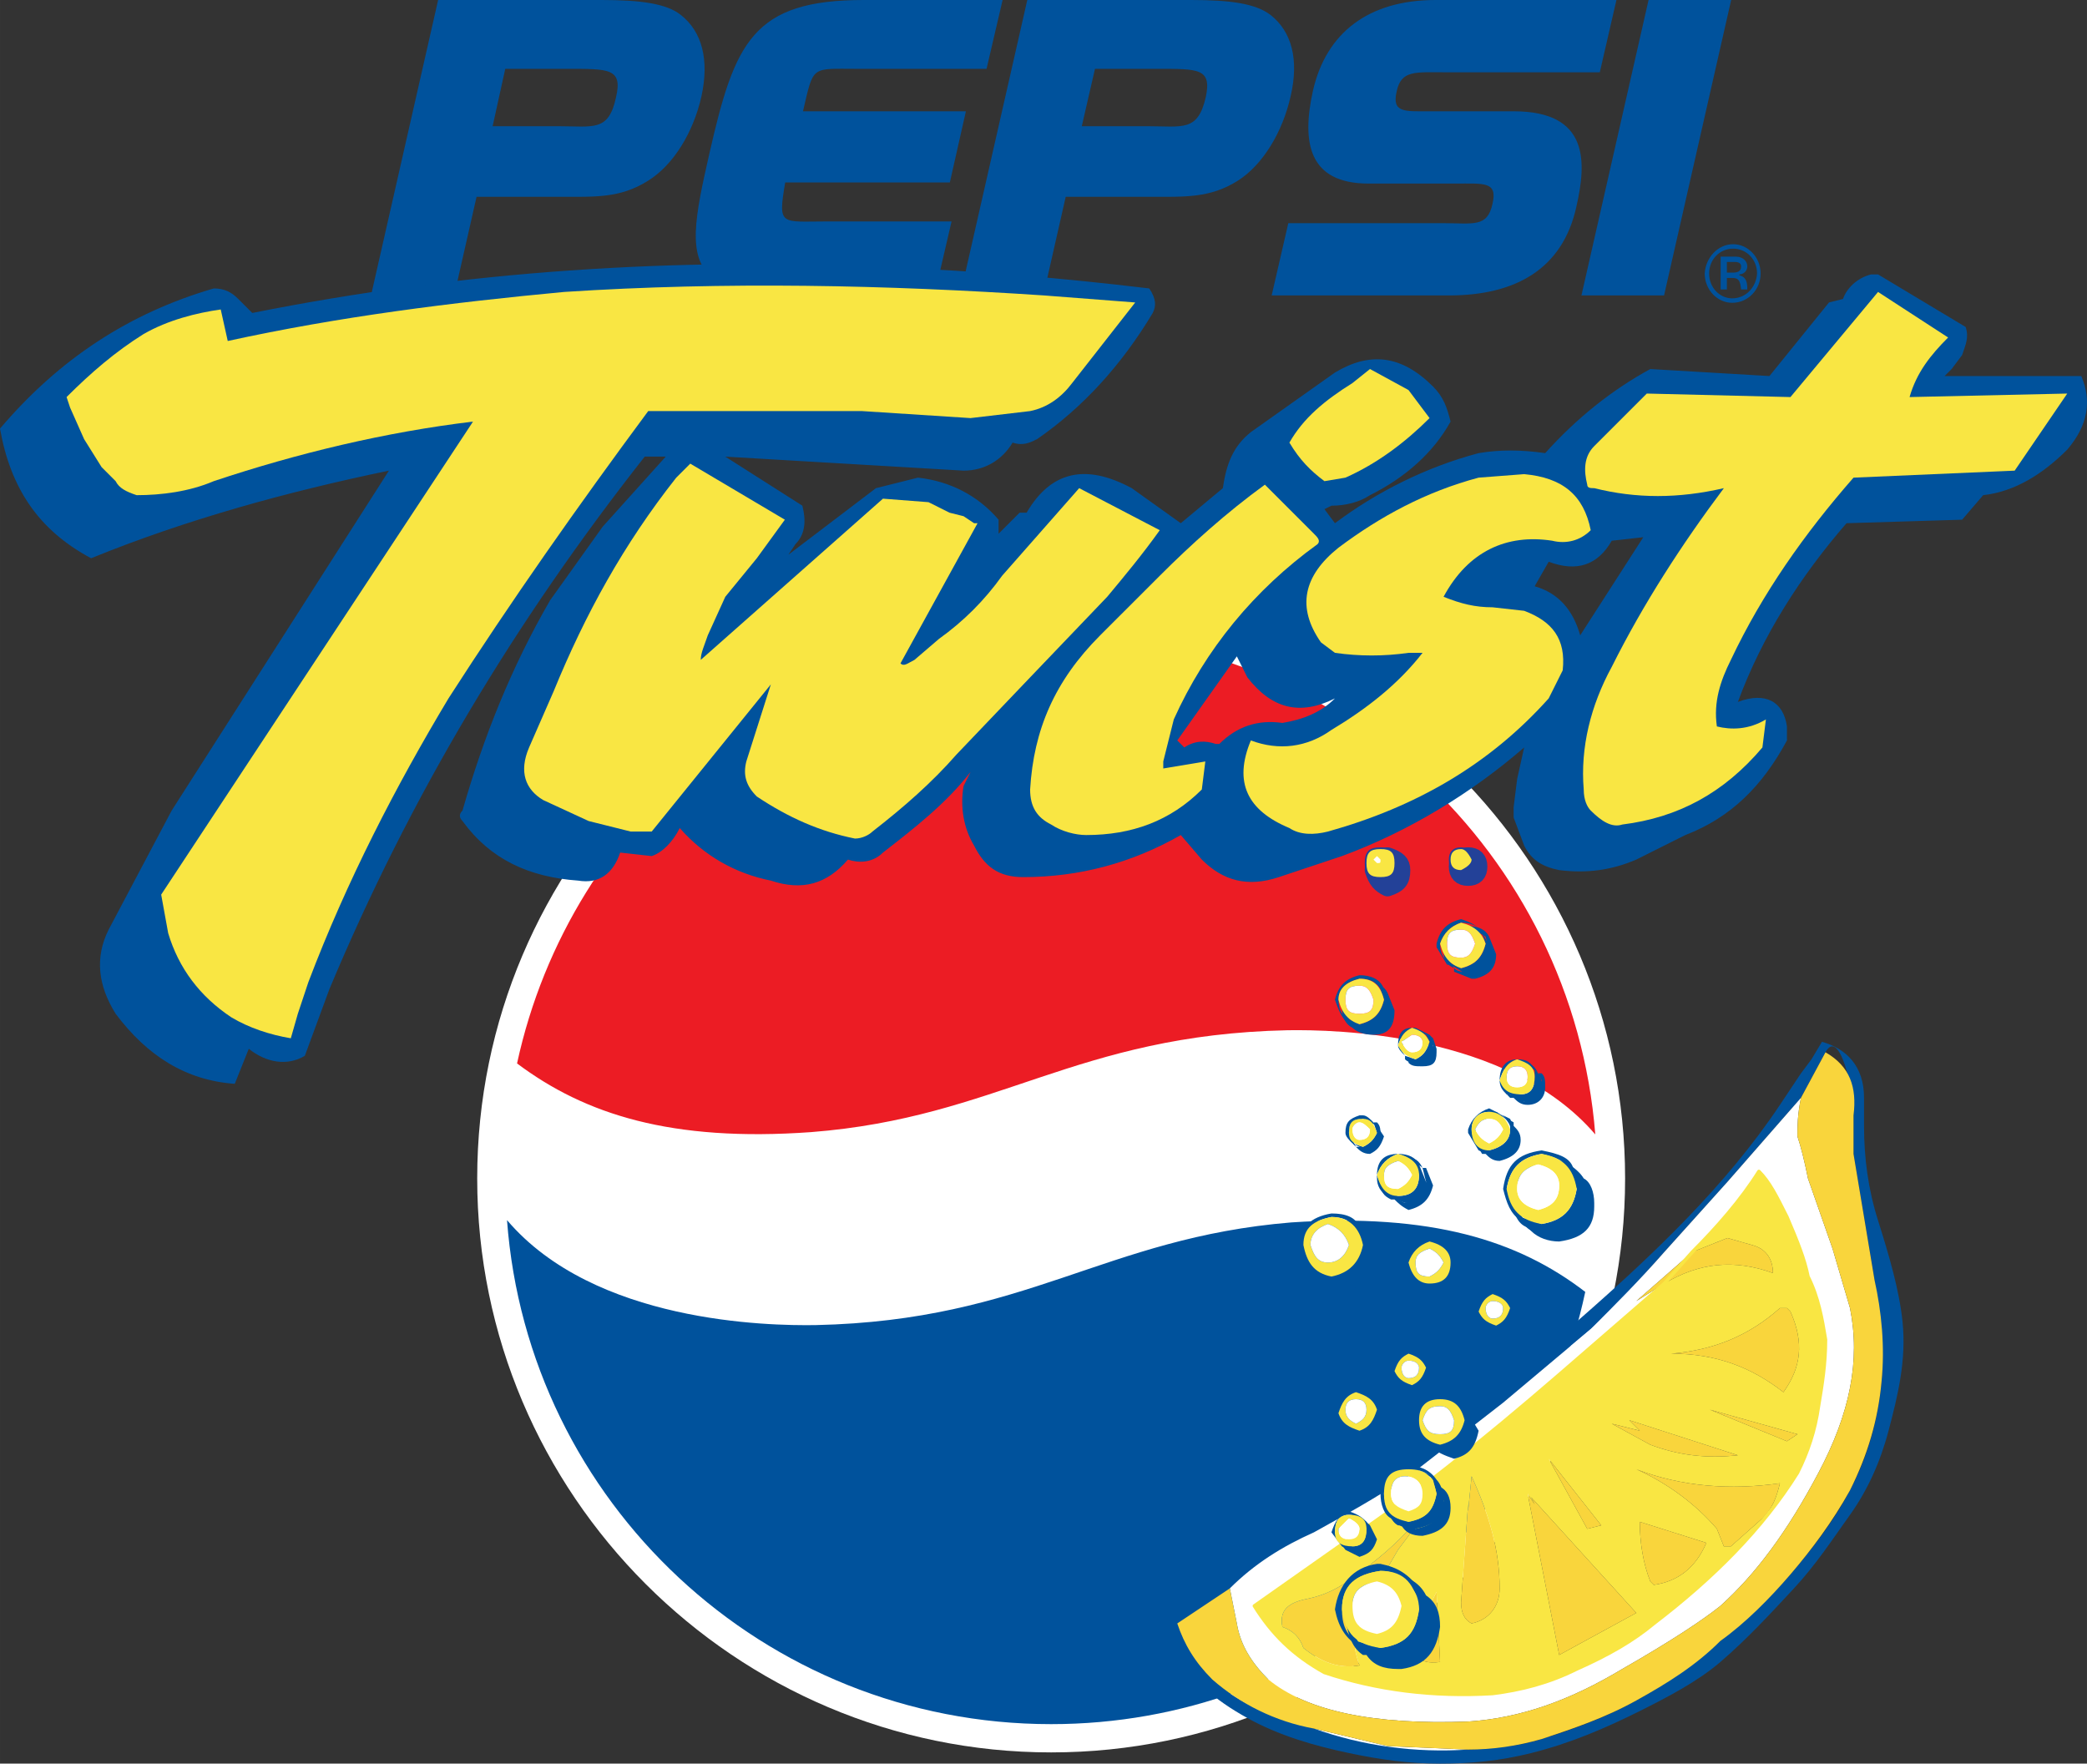 <svg xmlns="http://www.w3.org/2000/svg" xmlns:xlink="http://www.w3.org/1999/xlink" version="1.1" id="Layer_1" x="0px" y="0px" width="1500" height="1267.51" viewBox="0 0 1000 845.01" enable-background="new 0 0 1000 845.01" xml:space="preserve"><rect x="0" y="0" width="1000" height="845.01" fill="#333333" stroke="none"/><SCRIPT xmlns="" id="allow-copy_script"/>
<g>
	<path fill-rule="evenodd" clip-rule="evenodd" fill="#FFFFFF" d="M503.666,289.625c151.473,0,275.013,123.54,275.013,275.012   c0,151.471-123.54,275.011-275.013,275.011c-151.471,0-275.01-123.54-275.01-275.011   C228.656,413.165,352.195,289.625,503.666,289.625L503.666,289.625z"/>
	<path fill-rule="evenodd" clip-rule="evenodd" fill="#FFFFFF" d="M764.392,543.555c-41.785-48.814-125-50.298-147.561-49.926   c-101.701,2.217-138.313,41.79-228.18,48.814c-66.939,4.813-108.358-8.501-140.903-32.911c-3.701,17.753-5.551,36.245-5.551,55.104   c0,6.657,0,13.313,0.742,19.971c41.789,49.187,125,50.665,147.93,50.298c101.333-2.224,137.948-41.791,227.813-49.192   c66.94-4.435,108.731,8.507,140.903,33.288c3.701-17.753,5.547-35.872,5.547-54.364   C765.132,557.607,765.132,550.583,764.392,543.555L764.392,543.555z"/>
	<path fill-rule="evenodd" clip-rule="evenodd" fill="#EC1C24" d="M388.651,542.443c89.867-7.024,126.479-46.598,228.18-48.814   c22.561-0.372,105.775,1.111,147.561,49.926c-10.725-134.616-123.149-240.386-260.726-240.386   c-125.369,0-230.402,88.389-255.918,206.363C280.292,533.942,321.712,547.256,388.651,542.443L388.651,542.443z"/>
	<path fill-rule="evenodd" clip-rule="evenodd" fill="#00529C" d="M618.682,585.713c-89.865,7.401-126.481,46.969-227.813,49.192   c-22.929,0.367-106.141-1.111-147.93-50.298c9.985,134.985,122.784,241.498,260.728,241.498   c125.74,0,230.771-88.76,255.919-207.104C727.413,594.22,685.622,581.278,618.682,585.713L618.682,585.713z"/>
	<path fill-rule="evenodd" clip-rule="evenodd" fill="#00529C" d="M830.427,117.011c-7.229,0-13.186,6.379-13.608,14.036   c0,7.657,5.951,14.036,13.18,14.036c7.657,0,13.614-6.379,13.614-14.036S837.655,117.011,830.427,117.011L830.427,117.011z    M829.998,142.954c-5.951,0-11.057-5.104-11.057-11.908c0-6.804,5.105-11.908,11.485-11.908c6.378,0,11.479,5.104,11.479,11.908   C841.483,137.85,836.378,142.954,829.998,142.954L829.998,142.954z M837.233,127.643c0-2.551-2.128-4.676-5.529-4.676h-7.234   v15.736h2.978v-5.532h2.551c3.406,0,3.829,1.703,4.257,5.532h2.979c0-3.403-0.429-5.957-3.829-6.807v-0.424   C835.527,131.472,837.233,129.768,837.233,127.643L837.233,127.643z M830.427,130.621h-2.979v-5.104h3.828   c2.129,0,2.979,0.85,2.979,2.125C834.255,129.346,833.404,130.621,830.427,130.621L830.427,130.621z"/>
	<path fill-rule="evenodd" clip-rule="evenodd" fill="#00529C" d="M228.35,94.281h39.583c17.042,0,29.136,0.825,42.604-7.696   c12.369-7.699,21.715-23.365,25.563-40.408c3.848-17.592,0.275-31.061-9.896-39.032C319.333,1.648,306.687,0,288.272,0h-78.339   l-32.158,141.559h39.854L228.35,94.281L228.35,94.281z M797.343,141.559L829.499,0h-39.58l-32.161,141.559H797.343L797.343,141.559   z M655.778,87.958h41.507c13.747,0,20.343-1.097,17.87,9.622c-2.478,11.546-9.073,9.346-23.916,9.346h-73.94l-7.974,34.634h84.938   c31.884,0,54.427-12.644,61.021-42.33c4.951-21.44,6.324-45.905-29.961-45.905h-40.406c-11.819,0-18.143,0.825-15.67-9.622   c2.2-10.168,8.796-9.068,23.643-9.068h73.664L774.527,0h-86.589c-32.16,0-52.498,15.667-58.82,43.431   C623.622,68.168,626.918,87.958,655.778,87.958L655.778,87.958z M510.646,94.281h39.857c16.771,0,29.139,0.825,42.608-7.696   c12.091-7.699,21.437-23.365,25.288-40.408c4.123-17.592,0.55-31.061-9.625-39.032C601.629,1.648,589.261,0,570.847,0h-78.618   L460.07,141.559h39.854L510.646,94.281L510.646,94.281z M524.665,32.984h29.684c20.069,0,26.394-0.275,23.365,13.744   c-3.846,16.492-10.997,13.744-28.033,13.744h-31.339L524.665,32.984L524.665,32.984z M341.324,133.039   c10.443,8.798,31.608,8.521,45.903,8.521h60.475l8.243-35.459h-59.372c-22.54,0-23.913,2.476-20.34-18.689h78.89l7.696-34.086   h-78.064c5.223-22.263,3.573-20.34,26.388-20.34h61.57L480.41,0h-66.521c-53.327,0-61.847,20.34-73.941,73.392   C333.077,103.627,328.955,123.145,341.324,133.039L341.324,133.039z M242.094,32.984h29.683c20.067,0,26.666-0.275,23.368,13.744   c-3.576,16.492-10.722,13.744-27.763,13.744h-31.336L242.094,32.984L242.094,32.984z"/>
	<path fill-rule="evenodd" clip-rule="evenodd" fill="#00529C" d="M873.018,499.157c11.752,3.362,20.148,11.663,20.148,26.86v13.437   c0,15.197,1.917,30.144,6.712,45.33c5.273,16.708,10.241,33.562,11.753,48.687c1.844,18.447-2.263,35.097-6.719,52.043   c-3.934,14.97-10.074,28.545-18.464,40.296c-8.397,11.747-16.336,23.916-26.867,35.251c-11.302,12.175-22.637,24.444-35.25,35.257   c-10.963,9.402-25.188,16.791-38.618,23.51c-16.786,8.391-33.473,15.504-52.043,20.143c-15.015,3.75-28.544,5.04-43.652,5.04   c-15.113,0-28.506-1.855-43.647-5.04c-16.758-3.522-33.578-8.396-48.691-16.787c-15.104-8.396-29.322-19.131-35.251-36.939   l-3.362-10.068c-13.936-41.808,70.596-48.87,105.77-70.513l21.826-13.437l43.646-36.928l26.866-23.511   c34.851-30.495,69.935-63.772,95.695-102.407l10.074-15.108l5.033-6.719L873.018,499.157L873.018,499.157L873.018,499.157z    M862.943,526.018l-35.257,40.297l-30.223,33.578c-11.936,13.258-22.53,26.249-35.255,36.935l-41.976,35.257   c-14.652,12.307-29.811,24.049-45.329,35.257c-14.72,10.623-29.867,19.131-45.325,26.859c-14.792,7.396-26.467,17.648-40.297,26.86   L564.1,777.853c-8.829,5.886,8.074,18.814,16.792,26.86c13.114,12.103,30.617,18.448,48.688,23.505   c24.032,6.723,48.658,11.219,73.868,10.074c11.735-0.534,23.593-1.396,35.257-5.04c15.202-4.751,30.223-10.069,45.33-18.465   c15.108-8.391,27.678-17.726,40.297-28.544c10.957-9.396,23.504-20.143,33.578-31.895c10.067-11.746,20.486-24.998,28.539-40.29   c8.74-16.614,13.353-33.591,15.108-52.049c1.594-16.798-0.813-33.418-3.357-48.688l-10.074-60.438v-18.47   c0-13.535-7.018-42.131-13.43-30.217L862.943,526.018L862.943,526.018z"/>
	<path fill-rule="evenodd" clip-rule="evenodd" fill="#FFFFFF" d="M589.282,761.061l3.361,16.792   c1.679,10.074,6.713,18.465,15.108,26.86c18.472,15.114,50.364,21.827,95.695,20.148c25.183-1.679,48.692-10.074,73.875-25.183   c23.498-13.436,38.613-23.504,47.009-30.221c16.785-15.109,31.895-35.258,47.003-63.796c15.114-28.544,20.148-53.727,15.114-78.908   l-8.397-28.539L866.3,564.637c-1.679-8.396-3.356-15.108-5.04-20.148c0-5.034,0-10.074,1.684-18.471l-35.257,40.297l-30.223,33.578   c-11.751,13.43-23.504,25.183-35.255,36.935l-41.976,35.257c-15.107,11.752-30.216,23.504-45.329,35.257   c-15.109,10.067-30.218,18.469-45.325,26.859C614.471,740.919,601.04,749.314,589.282,761.061L589.282,761.061L589.282,761.061z    M629.579,828.218l35.256,8.396l38.612,1.678C678.265,839.97,653.083,836.614,629.579,828.218L629.579,828.218L629.579,828.218z    M810.895,599.893l-26.86,23.504l13.43-8.396L747.1,658.653c-36.934,31.9-70.513,58.755-100.729,78.903l-45.33,31.901   c8.391,13.43,18.465,23.504,33.572,31.899c25.183,8.396,52.049,11.751,80.587,10.074c13.431-1.679,26.866-5.04,40.291-11.753   c15.114-6.717,26.866-13.436,36.94-21.826c28.538-21.826,52.043-45.33,68.829-72.19c5.04-10.074,8.396-20.148,10.074-31.899   c1.684-10.074,3.361-20.144,3.361-31.901c-1.678-10.074-3.361-20.148-8.396-30.216c-1.679-8.397-5.04-16.793-10.074-28.539   c-5.035-10.074-8.391-16.792-13.431-21.832C834.399,574.711,822.652,588.141,810.895,599.893L810.895,599.893z"/>
	<path fill-rule="evenodd" clip-rule="evenodd" fill="#F9D53C" d="M589.282,761.061l3.361,16.792   c1.679,10.074,6.713,18.465,15.108,26.86c18.472,15.114,50.364,21.827,95.695,20.148c25.183-1.679,48.692-10.074,73.875-25.183   c23.498-13.436,38.613-23.504,47.009-30.221c16.785-15.109,31.895-35.258,47.003-63.796c15.114-28.544,20.148-53.727,15.114-78.908   l-8.397-28.539L866.3,564.637c-1.679-8.396-3.356-15.108-5.04-20.148c0-5.034,0-10.074,1.684-18.471l11.752-21.82   c11.753,6.713,15.108,16.787,13.43,30.217v18.47l10.074,60.438c3.357,15.108,5.034,31.901,3.357,48.688   c-1.679,18.47-6.719,35.257-15.108,52.049c-8.397,15.107-18.472,28.537-28.539,40.29c-10.074,11.752-21.832,23.504-33.578,31.895   c-11.753,11.752-25.188,20.148-40.297,28.544c-15.107,8.396-30.216,13.431-45.33,18.465c-11.752,3.362-23.505,5.04-35.257,5.04   l-38.612-1.678l-35.256-8.396c-18.465-3.356-35.257-11.752-48.688-23.505c-8.396-8.396-13.43-16.786-16.792-26.86L589.282,761.061   L589.282,761.061L589.282,761.061z M810.895,599.893l-26.86,23.504l13.43-8.396c16.793-10.074,33.579-11.753,52.05-5.034   c0-6.719-3.362-11.752-10.074-13.436l-11.753-3.356L810.895,599.893L810.895,599.893L810.895,599.893z M852.869,626.754   c-15.108,13.429-31.9,20.142-52.049,21.825c21.832,0,38.619,6.719,53.727,18.465c8.396-11.746,10.074-23.499,3.362-38.613   l-1.684-1.677H852.869L852.869,626.754L852.869,626.754z M861.26,687.192l-41.969-11.753l36.935,15.114L861.26,687.192   L861.26,687.192L861.26,687.192z M826.003,740.919l-3.351-8.396c-10.074-11.752-23.51-21.826-38.618-28.538   c21.827,8.39,45.331,10.074,68.835,6.712c-1.679,6.712-3.355,11.752-8.396,16.786l-15.108,13.437H826.003L826.003,740.919   L826.003,740.919z M785.713,685.514l-13.43-3.36l18.463,10.072c13.437,5.041,26.866,6.718,41.976,5.041l-52.043-16.787   L785.713,685.514L785.713,685.514L785.713,685.514z M767.248,730.845l-25.183-31.901l18.465,33.579L767.248,730.845   L767.248,730.845L767.248,730.845z M785.713,729.166c0,10.074,1.684,20.148,5.033,28.539l1.685,1.684   c11.752-1.684,20.147-8.402,25.182-20.148L785.713,729.166L785.713,729.166L785.713,729.166z M784.034,772.813l-50.364-55.405   l1.678,3.362l-3.356-5.041l15.108,77.232L784.034,772.813L784.034,772.813L784.034,772.813z M705.126,707.341   c8.396,18.469,13.436,35.255,13.436,53.72c0,8.397-5.04,15.114-13.436,16.792c-3.351-1.678-5.034-5.039-5.034-10.073l3.355-47.009   v3.361L705.126,707.341L705.126,707.341L705.126,707.341z M658.116,762.739l1.679,1.684l-10.069,16.786   c-1.677,6.718,0,11.753,1.679,16.786c-10.073,1.684-18.47-1.678-26.866-8.391c-1.677-5.033-5.033-8.396-10.067-10.073   c-1.679-8.396,3.355-11.752,11.753-13.431c8.389-1.678,15.107-5.04,21.825-10.074c11.746-8.396,21.82-16.786,30.216-26.86h1.679   l-10.074,13.43L658.116,762.739L658.116,762.739L658.116,762.739z M679.943,779.531l8.396-16.792l1.679,33.578   C678.265,797.995,674.904,791.283,679.943,779.531L679.943,779.531z"/>
	<path fill-rule="evenodd" clip-rule="evenodd" fill="#F9E643" d="M797.464,615.001c16.793-10.074,33.579-11.753,52.05-5.034   c0-6.719-3.362-11.752-10.074-13.436l-11.753-3.356l-16.792,6.718c11.758-11.752,23.505-25.182,31.9-38.618   c5.04,5.04,8.396,11.758,13.431,21.832c5.034,11.746,8.396,20.142,10.074,28.539c5.034,10.067,6.718,20.142,8.396,30.216   c0,11.758-1.678,21.827-3.361,31.901c-1.679,11.751-5.034,21.825-10.074,31.899c-16.786,26.86-40.291,50.364-68.829,72.19   c-10.074,8.391-21.826,15.109-36.94,21.826c-13.425,6.713-26.86,10.074-40.291,11.753c-28.538,1.677-55.404-1.679-80.587-10.074   c-15.107-8.396-25.182-18.47-33.572-31.899l45.33-31.901c30.217-20.148,63.796-47.003,100.729-78.903L797.464,615.001   L797.464,615.001L797.464,615.001z M852.869,626.754c-15.108,13.429-31.9,20.142-52.049,21.825   c21.832,0,38.619,6.719,53.727,18.465c8.396-11.746,10.074-23.499,3.362-38.613l-1.684-1.677H852.869L852.869,626.754   L852.869,626.754z M861.26,687.192l-41.969-11.753l36.935,15.114L861.26,687.192L861.26,687.192L861.26,687.192z M826.003,740.919   l-3.351-8.396c-10.074-11.752-23.51-21.826-38.618-28.538c21.827,8.39,45.331,10.074,68.835,6.712   c-1.679,6.712-3.355,11.752-8.396,16.786l-15.108,13.437H826.003L826.003,740.919L826.003,740.919z M785.713,685.514l-13.43-3.36   l18.463,10.072c13.437,5.041,26.866,6.718,41.976,5.041l-52.043-16.787L785.713,685.514L785.713,685.514L785.713,685.514z    M767.248,730.845l-25.183-31.901l18.465,33.579L767.248,730.845L767.248,730.845L767.248,730.845z M785.713,729.166   c0,10.074,1.684,20.148,5.033,28.539l1.685,1.684c11.752-1.684,20.147-8.402,25.182-20.148L785.713,729.166L785.713,729.166   L785.713,729.166z M784.034,772.813l-50.364-55.405l1.678,3.362l-3.356-5.041l15.108,77.232L784.034,772.813L784.034,772.813   L784.034,772.813z M705.126,707.341c8.396,18.469,13.436,35.255,13.436,53.72c0,8.397-5.04,15.114-13.436,16.792   c-3.351-1.678-5.034-5.039-5.034-10.073l3.355-47.009v3.361L705.126,707.341L705.126,707.341L705.126,707.341z M658.116,762.739   l1.679,1.684l-10.069,16.786c-1.677,6.718,0,11.753,1.679,16.786c-10.073,1.684-18.47-1.678-26.866-8.391   c-1.677-5.033-5.033-8.396-10.067-10.073c-1.679-8.396,3.355-11.752,11.753-13.431c8.389-1.678,15.107-5.04,21.825-10.074   c11.746-8.396,21.82-16.786,30.216-26.86h1.679l-10.074,13.43L658.116,762.739L658.116,762.739L658.116,762.739z M679.943,779.531   l8.396-16.792l1.679,33.578C678.265,797.995,674.904,791.283,679.943,779.531L679.943,779.531z"/>
	
		<path fill="none" stroke="#F9E643" stroke-width="1.678" stroke-linecap="round" stroke-linejoin="round" stroke-miterlimit="2.613" d="   M797.464,615.001l13.431-15.108c11.758-11.752,23.505-25.182,31.9-38.618c5.04,5.04,8.396,11.758,13.431,21.832   c5.034,11.746,8.396,20.142,10.074,28.539c5.034,10.067,6.718,20.142,8.396,30.216c0,11.758-1.678,21.827-3.361,31.901   c-1.679,11.751-5.034,21.825-10.074,31.899c-16.786,26.86-40.291,50.364-68.829,72.19c-10.074,8.391-21.826,15.109-36.94,21.826   c-13.425,6.713-26.86,10.074-40.291,11.753c-28.538,1.677-55.404-1.679-80.587-10.074c-15.107-8.396-25.182-18.47-33.572-31.899   l45.33-31.901c30.217-20.148,63.796-47.003,100.729-78.903L797.464,615.001L797.464,615.001z"/>
	<path fill-rule="evenodd" clip-rule="evenodd" fill="#00529C" d="M698.413,415.215c0-3.356,1.679-5.037,5.034-5.037   c3.362,0,5.04,1.681,5.04,5.037c0,3.358-1.678,5.037-5.04,5.037C700.092,420.252,698.413,418.573,698.413,415.215L698.413,415.215z   "/>
	
		<path fill="none" stroke="#234198" stroke-width="8.396" stroke-linecap="round" stroke-linejoin="round" stroke-miterlimit="2.613" d="   M698.413,415.215c0-3.356,1.679-5.037,5.034-5.037c3.362,0,5.04,1.681,5.04,5.037c0,3.358-1.678,5.037-5.04,5.037   C700.092,420.252,698.413,418.573,698.413,415.215L698.413,415.215z"/>
	<path fill-rule="evenodd" clip-rule="evenodd" fill="#00529C" d="M706.81,341.348c0-5.037,3.356-8.396,10.074-10.077   c6.712,0,10.068,3.359,10.068,10.077c0,6.713-3.356,10.071-10.068,10.071C711.843,351.419,708.487,348.061,706.81,341.348   L706.81,341.348z"/>
	
		<path fill="none" stroke="#234198" stroke-width="8.396" stroke-linecap="round" stroke-linejoin="round" stroke-miterlimit="2.613" d="   M706.81,341.348c0-5.037,3.356-8.396,10.074-10.077c6.712,0,10.068,3.359,10.068,10.077c0,6.713-3.356,10.071-10.068,10.071   C711.843,351.419,708.487,348.061,706.81,341.348L706.81,341.348z"/>
	<path fill-rule="evenodd" clip-rule="evenodd" fill="#00529C" d="M710.166,339.665c0,3.359,1.677,5.037,5.033,6.721   c3.362-1.684,5.034-3.361,5.034-6.721c0-1.678-1.672-3.354-5.034-5.034L710.166,339.665L710.166,339.665z"/>
	
		<path fill="none" stroke="#234198" stroke-width="8.396" stroke-linecap="round" stroke-linejoin="round" stroke-miterlimit="2.613" d="   M710.166,339.665c0,3.359,1.677,5.037,5.033,6.721c3.362-1.684,5.034-3.361,5.034-6.721c0-1.678-1.672-3.354-5.034-5.034   L710.166,339.665L710.166,339.665z"/>
	<path fill-rule="evenodd" clip-rule="evenodd" fill="#00529C" d="M696.735,272.511c0-3.359,1.678-5.034,6.712-6.712   c3.362,0,5.04,1.678,6.719,6.712c-1.679,5.037-3.356,6.715-6.719,6.715C698.413,279.226,696.735,277.548,696.735,272.511   L696.735,272.511z"/>
	
		<path fill="none" stroke="#234198" stroke-width="8.396" stroke-linecap="round" stroke-linejoin="round" stroke-miterlimit="2.613" d="   M696.735,272.511c0-3.359,1.678-5.034,6.712-6.712c3.362,0,5.04,1.678,6.719,6.712c-1.679,5.037-3.356,6.715-6.719,6.715   C698.413,279.226,696.735,277.548,696.735,272.511L696.735,272.511z"/>
	<polygon fill-rule="evenodd" clip-rule="evenodd" fill="#00529C" points="698.413,270.836 701.775,274.188 703.447,270.836    701.775,270.836 698.413,270.836  "/>
	
		<polygon fill="none" stroke="#234198" stroke-width="8.396" stroke-linecap="round" stroke-linejoin="round" stroke-miterlimit="2.613" points="   698.413,270.836 701.775,274.188 703.447,270.836 701.775,270.836 698.413,270.836  "/>
	<path fill-rule="evenodd" clip-rule="evenodd" fill="#00529C" d="M684.983,314.482c0-6.715,3.355-10.074,10.068-10.074   c5.04,0,8.396,3.358,10.074,8.395c-1.679,6.716-5.034,10.074-10.074,11.753C688.339,322.878,684.983,319.52,684.983,314.482   L684.983,314.482z"/>
	
		<path fill="none" stroke="#234198" stroke-width="8.396" stroke-linecap="round" stroke-linejoin="round" stroke-miterlimit="2.613" d="   M684.983,314.482c0-6.715,3.355-10.074,10.068-10.074c5.04,0,8.396,3.358,10.074,8.395c-1.679,6.716-5.034,10.074-10.074,11.753   C688.339,322.878,684.983,319.52,684.983,314.482L684.983,314.482z"/>
	<path fill-rule="evenodd" clip-rule="evenodd" fill="#00529C" d="M688.339,312.804c0,3.36,1.679,5.037,5.035,5.037   c1.678,0,3.361-1.677,5.039-5.037c-1.678-3.358-3.361-5.037-6.717-5.037C690.018,307.767,688.339,309.445,688.339,312.804   L688.339,312.804z"/>
	
		<path fill="none" stroke="#234198" stroke-width="8.396" stroke-linecap="round" stroke-linejoin="round" stroke-miterlimit="2.613" d="   M688.339,312.804c0,3.36,1.679,5.037,5.035,5.037c1.678,0,3.361-1.677,5.039-5.037c-1.678-3.358-3.361-5.037-6.717-5.037   C690.018,307.767,688.339,309.445,688.339,312.804L688.339,312.804z"/>
	<path fill-rule="evenodd" clip-rule="evenodd" fill="#00529C" d="M683.306,379.958l-6.719,6.718c-5.034,0-6.718-1.681-6.718-5.035   c0-5.04,1.684-6.721,6.718-8.398C679.943,374.921,681.627,376.602,683.306,379.958L683.306,379.958z"/>
	
		<path fill="none" stroke="#234198" stroke-width="8.396" stroke-linecap="round" stroke-linejoin="round" stroke-miterlimit="2.613" d="   M676.587,386.676c-5.034,0-6.718-1.681-6.718-5.035c0-5.04,1.684-6.721,6.718-8.398c3.356,1.678,5.04,3.359,6.719,6.715"/>
	<polygon fill-rule="evenodd" clip-rule="evenodd" fill="#00529C" points="673.231,379.958 674.904,381.642 676.587,379.958    674.904,378.28 673.231,379.958  "/>
	
		<polygon fill="none" stroke="#234198" stroke-width="8.396" stroke-linecap="round" stroke-linejoin="round" stroke-miterlimit="2.613" points="   673.231,379.958 674.904,381.642 676.587,379.958 674.904,378.28 673.231,379.958  "/>
	<path fill-rule="evenodd" clip-rule="evenodd" fill="#00529C" d="M658.116,416.896c0-3.359,1.679-5.037,6.719-6.718   c5.034,1.681,6.718,3.358,6.718,6.718c0,5.037-1.684,6.715-6.718,8.394C661.479,423.61,659.795,421.933,658.116,416.896   L658.116,416.896z"/>
	
		<path fill="none" stroke="#234198" stroke-width="8.396" stroke-linecap="round" stroke-linejoin="round" stroke-miterlimit="2.613" d="   M658.116,416.896c0-3.359,1.679-5.037,6.719-6.718c5.034,1.681,6.718,3.358,6.718,6.718c0,5.037-1.684,6.715-6.718,8.394   C661.479,423.61,659.795,421.933,658.116,416.896L658.116,416.896z"/>
	<polygon fill-rule="evenodd" clip-rule="evenodd" fill="#00529C" points="661.479,416.896 663.157,418.573 664.835,416.896    663.157,415.215 661.479,416.896  "/>
	
		<polygon fill="none" stroke="#234198" stroke-width="8.396" stroke-linecap="round" stroke-linejoin="round" stroke-miterlimit="2.613" points="   661.479,416.896 663.157,418.573 664.835,416.896 663.157,415.215 661.479,416.896  "/>
	<path fill-rule="evenodd" clip-rule="evenodd" fill="#00529C" d="M695.052,411.858c0-3.359,1.684-5.037,5.04-5.037   c1.684,0,3.355,1.678,5.034,5.037c0,1.678-1.679,3.356-5.034,5.037C696.735,416.896,695.052,415.215,695.052,411.858   L695.052,411.858z"/>
	
		<path fill="none" stroke="#234198" stroke-width="1.678" stroke-linecap="round" stroke-linejoin="round" stroke-miterlimit="2.613" d="   M695.052,411.858c0-3.359,1.684-5.037,5.04-5.037c1.684,0,3.355,1.678,5.034,5.037c0,1.678-1.679,3.356-5.034,5.037   C696.735,416.896,695.052,415.215,695.052,411.858L695.052,411.858z"/>
	<path fill-rule="evenodd" clip-rule="evenodd" fill="#F9E643" d="M695.052,411.858c0-3.359,1.684-5.037,5.04-5.037   c1.684,0,3.355,1.678,5.034,5.037c0,1.678-1.679,3.356-5.034,5.037C696.735,416.896,695.052,415.215,695.052,411.858   L695.052,411.858z"/>
	<path fill-rule="evenodd" clip-rule="evenodd" fill="#FFFFFF" d="M705.126,339.665c0,5.037,3.361,8.396,8.396,8.396   c5.04-1.676,8.396-3.359,8.396-8.396c-1.684-5.034-3.355-8.393-8.396-8.393C708.487,331.271,705.126,334.631,705.126,339.665   L705.126,339.665z"/>
	<path fill-rule="evenodd" clip-rule="evenodd" fill="#00529C" d="M703.447,337.987c0-6.715,3.362-10.072,10.074-10.072   c5.04,0,8.396,3.356,10.074,10.072c-1.679,5.037-5.034,8.398-10.074,10.074C706.81,346.385,703.447,343.024,703.447,337.987   L703.447,337.987z"/>
	
		<path fill="none" stroke="#234198" stroke-width="1.678" stroke-linecap="round" stroke-linejoin="round" stroke-miterlimit="2.613" d="   M703.447,337.987c0-6.715,3.362-10.072,10.074-10.072c5.04,0,8.396,3.356,10.074,10.072c-1.679,5.037-5.034,8.398-10.074,10.074   C706.81,346.385,703.447,343.024,703.447,337.987L703.447,337.987z"/>
	<path fill-rule="evenodd" clip-rule="evenodd" fill="#F9E643" d="M703.447,337.987c0-6.715,3.362-10.072,10.074-10.072   c5.04,0,8.396,3.356,10.074,10.072c-1.679,5.037-5.034,8.398-10.074,10.074C706.81,346.385,703.447,343.024,703.447,337.987   L703.447,337.987z"/>
	<path fill-rule="evenodd" clip-rule="evenodd" fill="#FFFFFF" d="M705.126,336.311c1.684,3.354,3.361,5.037,6.717,5.037   c1.679,0,3.356-1.684,3.356-5.037c0-3.359-1.678-5.04-5.033-5.04L705.126,336.311L705.126,336.311z"/>
	<path fill-rule="evenodd" clip-rule="evenodd" fill="#00529C" d="M691.696,269.151c0-5.034,1.678-6.714,6.717-6.714   c5.034,0,6.713,1.681,6.713,6.714c0,5.037-1.679,6.721-6.713,6.721C695.052,275.873,693.374,274.188,691.696,269.151   L691.696,269.151z"/>
	
		<path fill="none" stroke="#234198" stroke-width="1.678" stroke-linecap="round" stroke-linejoin="round" stroke-miterlimit="2.613" d="   M691.696,269.151c0-5.034,1.678-6.714,6.717-6.714c5.034,0,6.713,1.681,6.713,6.714c0,5.037-1.679,6.721-6.713,6.721   C695.052,275.873,693.374,274.188,691.696,269.151L691.696,269.151z"/>
	<path fill-rule="evenodd" clip-rule="evenodd" fill="#F9E643" d="M691.696,269.151c0-5.034,1.678-6.714,6.717-6.714   c5.034,0,6.713,1.681,6.713,6.714c0,3.359-1.679,5.037-6.713,6.721C695.052,275.873,693.374,274.188,691.696,269.151   L691.696,269.151z"/>
	<polygon fill-rule="evenodd" clip-rule="evenodd" fill="#FFFFFF" points="695.052,267.477 696.735,269.151 698.413,267.477    696.735,265.799 695.052,267.477  "/>
	<path fill-rule="evenodd" clip-rule="evenodd" fill="#00529C" d="M679.943,309.445c1.684-5.037,5.04-8.391,10.074-10.071   c6.718,1.681,10.074,5.035,10.074,10.071c0,6.718-3.356,10.074-10.074,10.074C684.983,319.52,681.627,316.164,679.943,309.445   L679.943,309.445z"/>
	
		<path fill="none" stroke="#234198" stroke-width="1.678" stroke-linecap="round" stroke-linejoin="round" stroke-miterlimit="2.613" d="   M679.943,309.445c1.684-5.037,5.04-8.391,10.074-10.071c6.718,1.681,10.074,5.035,10.074,10.071   c0,6.718-3.356,10.074-10.074,10.074C684.983,319.52,681.627,316.164,679.943,309.445L679.943,309.445z"/>
	<path fill-rule="evenodd" clip-rule="evenodd" fill="#F9E643" d="M679.943,309.445c1.684-5.037,5.04-8.391,10.074-10.071   c6.718,1.681,10.074,5.035,11.758,10.071c-1.684,6.718-5.04,10.074-11.758,10.074C684.983,319.52,681.627,316.164,679.943,309.445   L679.943,309.445z"/>
	<path fill-rule="evenodd" clip-rule="evenodd" fill="#FFFFFF" d="M683.306,307.767c1.678,3.362,3.355,5.037,5.033,5.037   c3.357,0,5.035-1.675,5.035-5.037c0-1.675-1.678-3.358-5.035-5.037L683.306,307.767L683.306,307.767z"/>
	<path fill-rule="evenodd" clip-rule="evenodd" fill="#00529C" d="M664.835,376.602c1.684-5.037,3.355-6.715,6.718-6.715   c5.034,0,6.712,1.678,6.712,6.715c0,5.04-1.678,6.715-6.712,6.715C668.19,383.317,666.519,381.642,664.835,376.602L664.835,376.602   z"/>
	
		<path fill="none" stroke="#234198" stroke-width="1.678" stroke-linecap="round" stroke-linejoin="round" stroke-miterlimit="2.613" d="   M664.835,376.602c1.684-5.037,3.355-6.715,6.718-6.715c5.034,0,6.712,1.678,6.712,6.715c0,5.04-1.678,6.715-6.712,6.715   C668.19,383.317,666.519,381.642,664.835,376.602L664.835,376.602z"/>
	<path fill-rule="evenodd" clip-rule="evenodd" fill="#F9E643" d="M664.835,376.602c0-5.037,1.684-6.715,6.718-6.715   s6.712,1.678,6.712,6.715c0,5.04-1.678,6.715-6.712,6.715C668.19,383.317,666.519,381.642,664.835,376.602L664.835,376.602z"/>
	<path fill-rule="evenodd" clip-rule="evenodd" fill="#FFFFFF" d="M668.19,374.921l1.679,1.681c1.684,0,1.684,0,1.684-1.681   l-1.684-1.678L668.19,374.921L668.19,374.921z"/>
	<path fill-rule="evenodd" clip-rule="evenodd" fill="#00529C" d="M654.761,413.536c0-5.037,1.684-6.715,6.718-6.715   c5.04,0,6.712,1.678,6.712,6.715c0,5.037-1.672,6.716-6.712,6.716C656.444,420.252,654.761,418.573,654.761,413.536   L654.761,413.536z"/>
	
		<path fill="none" stroke="#234198" stroke-width="1.678" stroke-linecap="round" stroke-linejoin="round" stroke-miterlimit="2.613" d="   M654.761,413.536c0-5.037,1.684-6.715,6.718-6.715c5.04,0,6.712,1.678,6.712,6.715c0,5.037-1.672,6.716-6.712,6.716   C656.444,420.252,654.761,418.573,654.761,413.536L654.761,413.536z"/>
	<path fill-rule="evenodd" clip-rule="evenodd" fill="#F9E643" d="M654.761,413.536c0-5.037,1.684-6.715,6.718-6.715   c5.04,0,6.712,1.678,6.712,6.715c0,5.037-1.672,6.716-6.712,6.716C656.444,420.252,654.761,418.573,654.761,413.536   L654.761,413.536z"/>
	<path fill-rule="evenodd" clip-rule="evenodd" fill="#FFFFFF" d="M658.116,411.858l1.679,1.678c1.684,0,1.684,0,1.684-1.678   l-1.684-1.681L658.116,411.858L658.116,411.858z"/>
	<path fill-rule="evenodd" clip-rule="evenodd" fill="#00529C" d="M648.049,351.419c1.677-6.718,5.034-10.071,10.067-10.071   c6.719,0,10.074,3.354,11.753,10.071c-1.679,5.037-5.034,8.391-10.074,10.074C653.083,361.493,649.726,358.135,648.049,351.419   L648.049,351.419z"/>
	
		<path fill="none" stroke="#234198" stroke-width="8.396" stroke-linecap="round" stroke-linejoin="round" stroke-miterlimit="2.613" d="   M648.049,351.419c1.677-6.718,5.034-10.071,10.067-10.071c6.719,0,10.074,3.354,11.753,10.071   c-1.679,5.037-5.034,8.391-10.074,10.074C653.083,361.493,649.726,358.135,648.049,351.419L648.049,351.419z"/>
	<path fill-rule="evenodd" clip-rule="evenodd" fill="#00529C" d="M651.404,349.739c1.679,3.359,3.356,5.037,5.04,5.037   c3.351,0,5.034-1.678,6.713-5.037c-1.679-3.354-3.362-5.037-6.713-5.037L651.404,349.739L651.404,349.739z"/>
	
		<path fill="none" stroke="#234198" stroke-width="8.396" stroke-linecap="round" stroke-linejoin="round" stroke-miterlimit="2.613" d="   M651.404,349.739c1.679,3.359,3.356,5.037,5.04,5.037c3.351,0,5.034-1.678,6.713-5.037c-1.679-3.354-3.362-5.037-6.713-5.037   L651.404,349.739L651.404,349.739z"/>
	<path fill-rule="evenodd" clip-rule="evenodd" fill="#00529C" d="M644.687,348.061c0-6.713,3.362-10.074,10.074-11.75   c6.718,1.676,10.074,5.037,10.074,10.074c0,6.712-3.356,10.071-10.074,10.071C649.726,356.457,646.37,353.098,644.687,348.061   L644.687,348.061z"/>
	<path fill-rule="evenodd" clip-rule="evenodd" fill="#00529C" d="M648.049,346.385c0,3.354,1.677,5.034,5.034,5.034   c3.361-1.681,5.033-3.358,5.033-5.034c0-3.361-1.672-5.037-5.033-5.037C649.726,341.348,648.049,343.024,648.049,346.385   L648.049,346.385z"/>
	<path fill-rule="evenodd" clip-rule="evenodd" fill="#00529C" d="M648.049,351.419c1.677-6.718,5.034-10.071,10.067-10.071   c6.719,0,10.074,3.354,11.753,10.071c-1.679,5.037-5.034,8.391-10.074,10.074C653.083,361.493,649.726,358.135,648.049,351.419   L648.049,351.419z"/>
	
		<path fill="none" stroke="#234198" stroke-width="8.396" stroke-linecap="round" stroke-linejoin="round" stroke-miterlimit="2.613" d="   M648.049,351.419c1.677-6.718,5.034-10.071,10.067-10.071c6.719,0,10.074,3.354,11.753,10.071   c-1.679,5.037-5.034,8.391-10.074,10.074C653.083,361.493,649.726,358.135,648.049,351.419L648.049,351.419z"/>
	<path fill-rule="evenodd" clip-rule="evenodd" fill="#00529C" d="M651.404,349.739c1.679,3.359,3.356,5.037,5.04,5.037   c3.351,0,5.034-1.678,6.713-5.037c-1.679-3.354-3.362-5.037-6.713-5.037L651.404,349.739L651.404,349.739z"/>
	
		<path fill="none" stroke="#234198" stroke-width="8.396" stroke-linecap="round" stroke-linejoin="round" stroke-miterlimit="2.613" d="   M651.404,349.739c1.679,3.359,3.356,5.037,5.04,5.037c3.351,0,5.034-1.678,6.713-5.037c-1.679-3.354-3.362-5.037-6.713-5.037   L651.404,349.739L651.404,349.739z"/>
	<path fill-rule="evenodd" clip-rule="evenodd" fill="#00529C" d="M644.687,348.061c0-6.713,3.362-10.074,10.074-11.75   c6.718,1.676,10.074,5.037,10.074,10.074c0,6.712-3.356,10.071-10.074,10.071C649.726,356.457,646.37,353.098,644.687,348.061   L644.687,348.061z"/>
	<path fill-rule="evenodd" clip-rule="evenodd" fill="#00529C" d="M649.726,351.419c0-6.718,3.357-10.071,8.391-10.071   c6.719,0,10.074,3.354,11.753,10.071c-1.679,5.037-5.034,8.391-10.074,10.074C653.083,359.81,649.726,356.457,649.726,351.419   L649.726,351.419z"/>
	
		<path fill="none" stroke="#234198" stroke-width="8.396" stroke-linecap="round" stroke-linejoin="round" stroke-miterlimit="2.613" d="   M649.726,351.419c0-6.718,3.357-10.071,8.391-10.071c6.719,0,10.074,3.354,11.753,10.071c-1.679,5.037-5.034,8.391-10.074,10.074   C653.083,359.81,649.726,356.457,649.726,351.419L649.726,351.419z"/>
	<path fill-rule="evenodd" clip-rule="evenodd" fill="#00529C" d="M651.404,349.739c1.679,3.359,3.356,5.037,5.04,5.037   c3.351,0,5.034-1.678,6.713-5.037c-1.679-3.354-3.362-5.037-6.713-5.037L651.404,349.739L651.404,349.739z"/>
	
		<path fill="none" stroke="#234198" stroke-width="8.396" stroke-linecap="round" stroke-linejoin="round" stroke-miterlimit="2.613" d="   M651.404,349.739c1.679,3.359,3.356,5.037,5.04,5.037c3.351,0,5.034-1.678,6.713-5.037c-1.679-3.354-3.362-5.037-6.713-5.037   L651.404,349.739L651.404,349.739z"/>
	<path fill-rule="evenodd" clip-rule="evenodd" fill="#00529C" d="M644.687,348.061c1.684-6.713,5.039-10.074,10.074-11.75   c6.718,1.676,10.074,5.037,10.074,10.074c0,6.712-3.356,10.071-10.074,10.071C649.726,356.457,646.37,353.098,644.687,348.061   L644.687,348.061z"/>
	
		<path fill="none" stroke="#234198" stroke-width="1.678" stroke-linecap="round" stroke-linejoin="round" stroke-miterlimit="2.613" d="   M644.687,348.061c1.684-6.713,5.039-10.074,10.074-11.75c6.718,1.676,10.074,5.037,10.074,10.074   c0,6.712-3.356,10.071-10.074,10.071C649.726,356.457,646.37,353.098,644.687,348.061L644.687,348.061z"/>
	<path fill-rule="evenodd" clip-rule="evenodd" fill="#F9E643" d="M644.687,348.061c1.684-6.713,5.039-10.074,10.074-11.75   c6.718,1.676,10.074,5.037,10.074,10.074c0,6.712-3.356,10.071-10.074,10.071C649.726,356.457,646.37,353.098,644.687,348.061   L644.687,348.061z"/>
	<path fill-rule="evenodd" clip-rule="evenodd" fill="#FFFFFF" d="M648.049,346.385c0,3.354,1.677,5.034,5.034,5.034   c3.361-1.681,5.033-3.358,5.033-5.034c0-3.361-1.672-5.037-5.033-5.037C649.726,341.348,648.049,343.024,648.049,346.385   L648.049,346.385z"/>
	<path fill-rule="evenodd" clip-rule="evenodd" fill="#FFFFFF" d="M648.049,346.385c0,3.354,1.677,5.034,5.034,5.034   c3.361-1.681,5.033-3.358,5.033-5.034c0-3.361-1.672-5.037-5.033-5.037C649.726,341.348,648.049,343.024,648.049,346.385   L648.049,346.385z"/>
	<path fill-rule="evenodd" clip-rule="evenodd" fill="#00529C" d="M681.627,764.423l3.356,10.074   c-1.678,11.746-8.396,18.465-20.148,20.148l-11.752-5.041c-3.357-3.361-5.034-8.396-6.713-15.107   c1.679-11.758,6.713-16.792,18.465-18.471C673.231,756.026,678.265,759.389,681.627,764.423L681.627,764.423L681.627,764.423z    M664.835,754.349L664.835,754.349c-11.752,1.678-18.465,8.391-20.148,20.148v1.678c1.684,8.396,3.362,13.43,8.396,16.787h1.678   c3.355,5.033,8.396,6.717,15.108,6.717h1.684c11.753-1.684,16.786-8.396,18.465-20.147l0,0c0-6.718-1.679-11.752-6.712-15.108l0,0   C679.943,757.705,673.231,754.349,664.835,754.349L664.835,754.349z"/>
	<path fill-rule="evenodd" clip-rule="evenodd" fill="#00529C" d="M679.943,761.061c-5.039-6.712-10.074-10.074-18.465-11.746   h-1.684c-11.746,1.672-18.464,10.074-20.142,21.82l0,0c1.678,8.396,5.033,13.437,10.072,16.792l1.679,1.678   c3.356,3.357,8.391,5.041,15.114,6.713l0,0c11.746-1.672,18.465-8.391,20.143-20.143l0,0   C684.983,769.458,683.306,764.423,679.943,761.061L679.943,761.061L679.943,761.061L679.943,761.061z M679.943,771.135   c-1.679,11.753-6.712,16.792-18.465,18.47l-11.753-3.361c-5.039-3.355-6.717-8.391-6.717-15.108c0-11.746,6.717-16.786,18.47-18.47   c6.712,0,11.753,3.361,15.108,8.396C678.265,762.739,679.943,766.101,679.943,771.135L679.943,771.135z"/>
	<path fill-rule="evenodd" clip-rule="evenodd" fill="#F9E643" d="M648.049,769.458c0,8.395,3.355,11.751,11.746,13.43   c6.724-1.679,10.074-5.035,11.758-13.43c-1.684-6.719-5.034-10.069-11.758-11.753C651.404,759.389,648.049,762.739,648.049,769.458   L648.049,769.458L648.049,769.458z M661.479,752.665c11.753,0,16.786,6.724,18.465,18.47c-1.679,11.753-6.712,16.792-18.465,18.47   c-11.753-1.678-16.792-6.717-18.47-18.47C643.009,759.389,649.726,754.349,661.479,752.665L661.479,752.665z"/>
	<path fill-rule="evenodd" clip-rule="evenodd" fill="#FFFFFF" d="M648.049,769.458c0,8.395,3.355,11.751,11.746,13.43   c6.724-1.679,10.074-5.035,11.758-13.43c-1.684-6.719-5.034-10.069-11.758-11.753C651.404,759.389,648.049,762.739,648.049,769.458   L648.049,769.458z"/>
	<path fill-rule="evenodd" clip-rule="evenodd" fill="#00529C" d="M654.761,730.845l1.684,3.355c0,5.04-1.684,8.396-6.719,8.396   l-5.039-1.677c-1.678-1.679-3.355-3.362-3.355-5.041c0-5.033,1.678-8.396,6.718-8.396   C651.404,727.482,653.083,729.166,654.761,730.845L654.761,730.845L654.761,730.845z M648.049,725.81L648.049,725.81   c-5.04,1.673-6.718,5.035-8.396,10.068l0,0l5.033,6.718l6.718,3.356c5.04-1.678,6.712-3.356,8.391-8.396l0,0l-3.351-6.712   C654.761,729.166,653.083,727.482,648.049,725.81L648.049,725.81z"/>
	<path fill-rule="evenodd" clip-rule="evenodd" fill="#00529C" d="M654.761,729.166c-1.678-1.684-3.356-3.356-8.391-5.034l0,0   c-5.039,1.678-6.717,5.034-8.396,10.068l0,0l5.034,6.719l6.717,3.355c5.035-1.679,6.719-3.355,8.391-8.396l0,0L654.761,729.166   L654.761,729.166L654.761,729.166z M654.761,732.522c0,5.034-1.678,8.396-6.712,8.396l-5.04-1.679   c-1.678-1.684-3.355-3.362-3.355-5.04c0-5.034,1.678-8.391,6.717-8.391c3.355,0,5.034,1.673,6.713,3.356L654.761,732.522   L654.761,732.522z"/>
	<path fill-rule="evenodd" clip-rule="evenodd" fill="#F9E643" d="M641.331,732.522c0,3.355,1.678,5.034,5.039,5.034   c3.355,0,5.034-1.679,5.034-5.034c0-1.678-1.679-3.356-5.034-5.04L641.331,732.522L641.331,732.522L641.331,732.522z    M646.37,725.81c5.034,0,8.391,1.673,8.391,6.713c0,5.034-1.678,8.396-6.712,8.396c-5.04,0-8.396-1.679-8.396-6.719   C639.653,729.166,641.331,725.81,646.37,725.81L646.37,725.81z"/>
	<path fill-rule="evenodd" clip-rule="evenodd" fill="#FFFFFF" d="M641.331,732.522c0,3.355,1.678,5.034,5.039,5.034   c3.355,0,5.034-1.679,5.034-5.034c0-1.678-1.679-3.356-5.034-5.04L641.331,732.522L641.331,732.522z"/>
	<path fill-rule="evenodd" clip-rule="evenodd" fill="#00529C" d="M688.339,712.374l3.357,6.718   c-1.679,8.391-5.035,11.753-13.432,13.431l-8.396-3.356l-5.034-10.074c1.684-8.396,5.034-11.751,13.43-13.43   C683.306,705.662,686.661,707.341,688.339,712.374L688.339,712.374L688.339,712.374z M678.265,703.984L678.265,703.984   c-8.396,1.678-13.43,6.712-15.107,15.107l0,0c1.678,5.04,3.361,10.074,6.712,11.753h1.684c1.679,3.355,5.034,5.033,10.074,5.033   l0,0c8.391-1.678,13.425-5.033,13.425-13.43l0,0c0-5.04-1.678-8.39-5.034-10.074l0,0   C688.339,707.341,683.306,705.662,678.265,703.984L678.265,703.984z"/>
	<path fill-rule="evenodd" clip-rule="evenodd" fill="#00529C" d="M688.339,709.018c-3.355-5.033-8.396-6.718-13.435-6.718l0,0   c-8.386,1.685-13.426,5.041-13.426,13.43l0,0c0,5.041,1.679,10.08,5.04,11.753l1.672,1.684c1.679,1.679,5.041,3.356,10.074,3.356   l0,0c8.396-1.678,13.432-5.04,13.432-13.431l0,0C691.696,714.059,690.018,710.696,688.339,709.018L688.339,709.018L688.339,709.018   L688.339,709.018z M688.339,715.729c-1.678,8.402-5.033,11.753-13.435,13.437l-8.386-3.356c-1.684-1.678-3.361-5.039-3.361-10.08   c0-8.389,3.361-11.745,11.747-11.745c5.039,0,10.079,1.678,11.757,5.033L688.339,715.729L688.339,715.729z"/>
	<path fill-rule="evenodd" clip-rule="evenodd" fill="#F9E643" d="M666.519,715.729c0,5.041,3.351,6.719,8.386,8.402   c5.039-1.684,6.723-3.361,6.723-8.402c0-5.033-3.362-8.389-8.396-8.389C668.19,707.341,666.519,710.696,666.519,715.729   L666.519,715.729L666.519,715.729z M674.904,703.984c8.401,0,11.757,3.356,13.435,11.745c-1.678,8.402-5.033,11.753-13.435,13.437   c-8.386-1.684-11.747-5.034-11.747-13.437C663.157,707.341,666.519,703.984,674.904,703.984L674.904,703.984z"/>
	<path fill-rule="evenodd" clip-rule="evenodd" fill="#FFFFFF" d="M666.519,715.729c0,5.041,3.351,6.719,8.386,8.402   c5.039-1.684,6.723-3.361,6.723-8.402c0-5.033-3.362-8.389-8.396-8.389C668.19,707.341,666.519,710.696,666.519,715.729   L666.519,715.729z"/>
	<path fill-rule="evenodd" clip-rule="evenodd" fill="#00529C" d="M701.775,677.118l1.672,6.718c0,6.718-3.355,10.074-10.073,10.074   c-3.356,0-5.035,0-6.713-1.685c-3.355-1.672-5.034-5.033-5.034-8.39c1.679-6.718,5.034-10.073,11.747-11.752   C698.413,672.084,700.092,673.763,701.775,677.118L701.775,677.118L701.775,677.118z M693.374,670.405L693.374,670.405   c-8.391,1.679-11.747,5.034-13.431,13.431l0,0c1.684,5.04,3.362,8.39,6.718,10.074l0,0c1.678,1.678,5.035,3.356,10.074,5.033l0,0   c6.712-1.677,10.074-5.033,11.752-13.43l0,0l-5.04-8.396C701.775,673.763,698.413,672.084,693.374,670.405L693.374,670.405z"/>
	<path fill-rule="evenodd" clip-rule="evenodd" fill="#00529C" d="M701.775,675.439c-1.684-5.034-6.724-6.712-11.758-6.712l0,0   c-8.391,1.678-11.753,5.035-11.753,11.752l0,0c0,5.034,1.679,8.396,5.041,10.074l1.678,1.672l8.391,3.362   c8.401-1.678,11.752-5.034,11.752-11.752l0,0C705.126,678.802,703.447,677.118,701.775,675.439L701.775,675.439L701.775,675.439   L701.775,675.439z M701.775,680.479c-1.684,6.713-5.04,10.074-11.758,11.746l-6.712-3.35c-1.679-1.684-3.362-3.362-3.362-8.396   c0-6.717,3.362-10.074,10.074-10.074c5.034,0,8.396,1.679,10.074,5.034L701.775,680.479L701.775,680.479z"/>
	<path fill-rule="evenodd" clip-rule="evenodd" fill="#F9E643" d="M681.627,680.479c1.679,5.034,3.356,6.713,8.391,6.713   s6.718-1.679,6.718-6.713c-1.684-5.04-3.361-6.717-6.718-6.717C684.983,673.763,683.306,675.439,681.627,680.479L681.627,680.479   L681.627,680.479z M690.018,670.405c6.718,0,10.074,3.357,11.758,10.074c-1.684,6.713-5.04,10.074-11.758,11.746   c-6.712-1.672-10.074-5.033-10.074-11.746C679.943,673.763,683.306,670.405,690.018,670.405L690.018,670.405z"/>
	<path fill-rule="evenodd" clip-rule="evenodd" fill="#FFFFFF" d="M681.627,680.479c1.679,5.034,3.356,6.713,8.391,6.713   s6.718-1.679,6.718-6.713c-1.684-5.04-3.361-6.717-6.718-6.717C684.983,673.763,683.306,675.439,681.627,680.479L681.627,680.479z"/>
	<path fill-rule="evenodd" clip-rule="evenodd" fill="#00529C" d="M659.795,673.763l1.684,3.355   c-1.684,5.035-3.362,8.396-8.396,10.074l-6.713-1.679l-3.361-6.712c1.678-5.039,3.361-8.396,8.396-10.074   C656.444,670.405,658.116,672.084,659.795,673.763h1.684c1.679,1.677,1.679,3.355,1.679,6.717c0,5.034-3.362,8.396-8.396,8.396   c-3.356,0-5.035,0-6.712-1.684l-1.679-1.679c-1.684-1.678-3.361-3.36-3.361-6.712c0-6.718,3.361-10.074,8.396-10.074h1.679   C656.444,668.728,658.116,670.405,659.795,673.763L659.795,673.763L659.795,673.763z M643.009,678.802L643.009,678.802   L643.009,678.802L643.009,678.802z M654.761,688.876L654.761,688.876L654.761,688.876L654.761,688.876z M663.157,680.479   L663.157,680.479L663.157,680.479z"/>
	<path fill-rule="evenodd" clip-rule="evenodd" fill="#00529C" d="M658.116,672.084c-1.672-3.356-3.355-5.04-8.391-5.04l0,0   c-5.039,0-8.395,3.361-8.395,10.074l0,0c0,3.361,1.678,5.035,3.355,6.718h1.684c1.679,1.678,3.355,3.356,6.713,3.356l0,0   c5.033,0,8.396-3.356,8.396-8.391l0,0C661.479,675.439,659.795,673.763,658.116,672.084L658.116,672.084l-8.391-5.04   c-5.039,1.684-6.717,5.04-8.395,10.074l3.355,5.035l6.718,3.36c5.04-1.678,6.712-5.034,8.391-10.074L658.116,672.084   L658.116,672.084z"/>
	<path fill-rule="evenodd" clip-rule="evenodd" fill="#F9E643" d="M644.687,675.439c0,3.362,1.684,5.04,5.039,6.714   c3.357-1.674,5.035-3.352,5.035-6.714c0-3.355-1.678-5.034-5.035-5.034C646.37,670.405,644.687,672.084,644.687,675.439   L644.687,675.439L644.687,675.439z M649.726,667.044c5.035,1.684,8.391,3.361,10.069,8.396c-1.679,5.04-3.351,8.396-8.391,10.074   c-5.034-1.678-8.396-3.36-10.073-8.396C643.009,672.084,644.687,668.728,649.726,667.044L649.726,667.044z"/>
	<path fill-rule="evenodd" clip-rule="evenodd" fill="#FFFFFF" d="M644.687,675.439c0,3.362,1.684,5.04,5.039,6.714   c3.357-1.674,5.035-3.352,5.035-6.714c0-3.355-1.678-5.034-5.035-5.034C646.37,670.405,644.687,672.084,644.687,675.439   L644.687,675.439z"/>
	<path fill-rule="evenodd" clip-rule="evenodd" fill="#00529C" d="M683.306,653.619l1.678,3.351   c-1.678,5.04-3.356,6.719-6.719,8.396l-5.033-1.677l-3.362-5.035c1.684-5.034,3.362-6.718,6.718-8.396   C679.943,650.257,681.627,651.936,683.306,653.619h1.678l1.678,5.034c0,5.035-1.678,8.391-6.718,8.391   c-3.356,0-5.039,0-6.712-1.679v-1.677c-1.679-1.679-3.362-3.357-3.362-5.035c0-5.034,1.684-8.396,6.718-8.396l0,0   C679.943,650.257,681.627,651.936,683.306,653.619L683.306,653.619L683.306,653.619z M669.869,658.653L669.869,658.653   L669.869,658.653L669.869,658.653z M679.943,667.044L679.943,667.044L679.943,667.044L679.943,667.044z M686.661,658.653   L686.661,658.653L686.661,658.653z"/>
	<path fill-rule="evenodd" clip-rule="evenodd" fill="#00529C" d="M683.306,651.936l-6.719-3.356h-1.683   c-5.035,0-6.714,3.356-6.714,8.391l0,0c0,1.684,1.679,3.361,3.362,5.04v1.679l6.712,1.677c5.041,0,6.719-1.677,6.719-6.712l0,0   C684.983,655.298,684.983,653.619,683.306,651.936L683.306,651.936L683.306,651.936L683.306,651.936z M683.306,655.298   c-1.679,5.033-3.362,6.712-6.719,8.391l-5.034-1.679l-3.362-5.04c1.679-5.034,3.362-6.713,6.714-8.391l6.723,3.356L683.306,655.298   L683.306,655.298z"/>
	<path fill-rule="evenodd" clip-rule="evenodd" fill="#F9E643" d="M671.553,655.298c0,3.355,1.679,5.033,3.352,5.033   c3.36,0,5.039-1.678,5.039-5.033c0-1.679-1.679-3.362-5.039-3.362C673.231,651.936,671.553,653.619,671.553,655.298   L671.553,655.298L671.553,655.298z M674.904,648.579c5.039,1.678,6.723,3.356,8.401,6.719c-1.679,5.033-3.362,6.712-6.719,8.391   c-5.034-1.679-6.718-3.357-8.396-6.719C669.869,651.936,671.553,650.257,674.904,648.579L674.904,648.579z"/>
	<path fill-rule="evenodd" clip-rule="evenodd" fill="#FFFFFF" d="M671.553,655.298c0,3.355,1.679,5.033,3.352,5.033   c3.36,0,5.039-1.678,5.039-5.033c0-1.679-1.679-3.362-5.039-3.362C673.231,651.936,671.553,653.619,671.553,655.298   L671.553,655.298z"/>
	<path fill-rule="evenodd" clip-rule="evenodd" fill="#00529C" d="M723.596,625.075l1.678,3.355   c-1.678,5.04-3.356,6.719-6.712,8.396l-5.04-1.678l-3.355-5.039c1.677-5.035,3.355-6.714,6.718-8.397   C720.233,621.713,721.917,623.396,723.596,625.075h1.678l1.679,5.035c0,5.039-1.679,8.395-6.719,8.395c-3.35,0-5.034,0-6.712-1.678   v-1.678c-1.679-1.679-3.355-3.362-3.355-5.039c0-5.035,1.677-8.397,6.718-8.397l0,0   C720.233,621.713,721.917,623.396,723.596,625.075L723.596,625.075L723.596,625.075z M710.166,630.11L710.166,630.11   L710.166,630.11L710.166,630.11z M720.233,638.505L720.233,638.505L720.233,638.505L720.233,638.505z M726.952,630.11   L726.952,630.11L726.952,630.11z"/>
	<path fill-rule="evenodd" clip-rule="evenodd" fill="#00529C" d="M723.596,623.396l-6.712-3.355h-1.685   c-5.033,0-6.712,3.355-6.712,8.39l0,0c0,1.68,1.679,3.356,3.355,5.04v1.679l6.719,1.678c5.034,0,6.712-1.678,6.712-6.717l0,0   C725.273,626.754,725.273,625.075,723.596,623.396L723.596,623.396L723.596,623.396L723.596,623.396z M723.596,626.754   c-1.679,5.033-3.362,6.717-6.712,8.396l-5.041-1.679l-3.355-5.04c1.679-5.034,3.355-6.718,6.712-8.39l6.718,3.355L723.596,626.754   L723.596,626.754z"/>
	<path fill-rule="evenodd" clip-rule="evenodd" fill="#F9E643" d="M711.843,626.754c0,3.356,1.679,5.033,3.356,5.033   c3.362,0,5.034-1.677,5.034-5.033c0-1.679-1.672-3.357-5.034-3.357C713.521,623.396,711.843,625.075,711.843,626.754   L711.843,626.754L711.843,626.754z M715.199,620.041c5.034,1.672,6.718,3.355,8.396,6.713c-1.679,5.033-3.362,6.717-6.712,8.396   c-5.041-1.679-6.718-3.362-8.396-6.719C710.166,623.396,711.843,621.713,715.199,620.041L715.199,620.041z"/>
	<path fill-rule="evenodd" clip-rule="evenodd" fill="#FFFFFF" d="M711.843,626.754c0,3.356,1.679,5.033,3.356,5.033   c3.362,0,5.034-1.677,5.034-5.033c0-1.679-1.672-3.357-5.034-3.357C713.521,623.396,711.843,625.075,711.843,626.754   L711.843,626.754z"/>
	<path fill-rule="evenodd" clip-rule="evenodd" fill="#00529C" d="M696.735,601.571l1.678,6.718   c-1.678,5.033-5.039,8.391-10.074,10.074l-6.712-3.362c-1.684-1.679-3.362-3.355-3.362-6.712c0-6.718,3.362-10.074,10.074-10.074   C691.696,598.215,695.052,599.893,696.735,601.571h1.678l3.362,8.396c-1.684,6.713-5.04,10.074-11.758,11.746   c-3.356-1.672-5.034-3.35-6.712-5.033h-1.679c-3.362-1.679-5.04-3.357-5.04-8.391c0-6.718,3.356-10.074,10.074-11.758h1.678   C693.374,596.531,695.052,598.215,696.735,601.571L696.735,601.571L696.735,601.571z M676.587,608.289L676.587,608.289   L676.587,608.289L676.587,608.289z M690.018,621.713L690.018,621.713L690.018,621.713L690.018,621.713z M701.775,609.967   L701.775,609.967L701.775,609.967z"/>
	<path fill-rule="evenodd" clip-rule="evenodd" fill="#00529C" d="M695.052,599.893c-1.678-3.361-5.034-5.04-10.068-5.04l0,0   c-6.719,0-10.079,3.362-10.079,10.074v1.679c0,3.361,1.683,6.717,5.039,8.396l0,0l8.396,3.362c6.713,0,10.074-3.362,10.074-10.074   l0,0L695.052,599.893L695.052,599.893L695.052,599.893z M695.052,604.927c0,6.719-3.355,10.074-10.068,10.074l-5.04-1.679   c-1.679-1.677-3.356-3.355-5.039-8.396c1.683-5.034,5.039-8.396,10.079-10.074c5.034,1.679,6.713,3.362,8.391,5.04L695.052,604.927   L695.052,604.927z"/>
	<path fill-rule="evenodd" clip-rule="evenodd" fill="#F9E643" d="M678.265,604.927c0,5.04,1.679,6.719,6.719,6.719   c3.355-1.679,5.034-3.356,6.713-6.719c-1.679-3.355-3.357-5.034-6.713-6.712C679.943,599.893,678.265,601.571,678.265,604.927   L678.265,604.927L678.265,604.927z M684.983,594.853c6.713,1.679,10.068,5.04,10.068,10.074c0,6.719-3.355,10.074-10.068,10.074   c-5.04,0-8.396-3.355-10.079-10.074C676.587,599.893,679.943,596.531,684.983,594.853L684.983,594.853z"/>
	<path fill-rule="evenodd" clip-rule="evenodd" fill="#FFFFFF" d="M678.265,604.927c0,5.04,1.679,6.719,6.719,6.719   c3.355-1.679,5.034-3.356,6.713-6.719c-1.679-3.355-3.357-5.034-6.713-6.712C679.943,599.893,678.265,601.571,678.265,604.927   L678.265,604.927z"/>
	<path fill-rule="evenodd" clip-rule="evenodd" fill="#00529C" d="M653.083,591.497l1.678,8.396c0,8.396-5.035,11.753-13.43,13.43   l-8.396-1.677c-3.355-3.356-5.034-6.719-6.711-11.753c1.677-8.396,6.711-13.431,15.107-15.108   C646.37,586.462,651.404,588.141,653.083,591.497L653.083,591.497L653.083,591.497z M641.331,584.784L641.331,584.784   c-10.068,0-15.107,5.034-15.107,15.108l0,0c0,5.034,1.677,10.074,6.711,13.43l0,0c3.361,3.357,6.719,5.041,11.752,5.041l0,0   c10.074-1.684,15.108-6.718,15.108-15.115l0,0c0-5.033-1.679-8.396-5.034-11.751l0,0   C653.083,586.462,648.049,584.784,641.331,584.784L641.331,584.784z"/>
	<path fill-rule="evenodd" clip-rule="evenodd" fill="#00529C" d="M651.404,588.141c-1.679-5.034-6.718-6.718-13.43-6.718l0,0   c-10.074,1.684-15.113,6.718-15.113,15.108l0,0c0,6.717,1.677,11.758,6.718,13.436h1.684c1.672,3.355,6.712,5.034,11.746,5.034l0,0   c8.396-1.679,13.436-6.712,13.436-15.108l0,0c0-5.04-1.684-8.396-5.04-10.074V588.141L651.404,588.141L651.404,588.141z    M653.083,596.531c-1.679,8.396-6.713,13.436-15.108,15.114l-8.396-3.356c-3.355-1.684-5.041-6.718-5.041-11.758   c0-8.391,5.041-11.747,13.437-13.425c5.034,0,10.074,1.678,11.751,6.712L653.083,596.531L653.083,596.531z"/>
	<path fill-rule="evenodd" clip-rule="evenodd" fill="#F9E643" d="M627.9,596.531c1.679,5.04,3.362,8.396,8.396,8.396   c5.035,0,8.391-3.355,10.074-8.396c-1.684-5.034-5.039-8.391-10.074-10.069C631.263,588.141,627.9,591.497,627.9,596.531   L627.9,596.531L627.9,596.531z M637.975,583.106c8.396,0,13.43,5.034,15.108,13.425c-1.679,8.396-6.713,13.436-15.108,15.114   c-8.396-1.679-11.751-6.719-13.437-15.114C624.538,588.141,629.579,584.784,637.975,583.106L637.975,583.106z"/>
	<path fill-rule="evenodd" clip-rule="evenodd" fill="#FFFFFF" d="M627.9,596.531c1.679,5.04,3.362,8.396,8.396,8.396   c5.035,0,8.391-3.355,10.074-8.396c-1.684-5.034-5.039-8.391-10.074-10.069C631.263,588.141,627.9,591.497,627.9,596.531   L627.9,596.531z"/>
	<path fill-rule="evenodd" clip-rule="evenodd" fill="#00529C" d="M681.627,559.596l1.679,6.719   c-1.679,5.034-5.041,8.396-10.074,10.074l-6.713-3.356c-1.684-1.684-3.361-3.362-3.361-6.718c0-6.719,3.361-10.074,10.074-10.074   C676.587,556.24,679.943,557.924,681.627,559.596h1.679l3.355,8.397c-1.678,6.718-5.034,10.073-11.757,11.751   c-3.352-1.678-5.035-3.355-6.714-5.033h-1.672c-3.361-1.679-5.04-3.362-5.04-8.396c0-6.719,3.356-10.074,10.074-11.752h1.679   C678.265,554.563,679.943,556.24,681.627,559.596L681.627,559.596L681.627,559.596z M661.479,566.314L661.479,566.314   L661.479,566.314L661.479,566.314z M674.904,579.744L674.904,579.744L674.904,579.744L674.904,579.744z M686.661,567.993   L686.661,567.993L686.661,567.993z"/>
	<path fill-rule="evenodd" clip-rule="evenodd" fill="#00529C" d="M679.943,557.924c-1.679-3.361-5.039-5.04-10.074-5.04l0,0   c-6.712,0-10.074,3.356-10.074,10.074v1.679c0,3.356,1.684,6.712,5.04,8.396l0,0l8.396,3.356c6.712,0,10.074-3.356,10.074-10.074   l0,0L679.943,557.924L679.943,557.924L679.943,557.924z M679.943,562.958c0,6.712-3.356,10.074-10.074,10.074l-5.034-1.684   c-1.678-1.679-3.356-3.355-5.04-8.391c1.684-5.034,5.04-8.396,10.074-10.074c5.035,1.679,6.718,3.356,8.396,5.04L679.943,562.958   L679.943,562.958z"/>
	<path fill-rule="evenodd" clip-rule="evenodd" fill="#F9E643" d="M663.157,562.958c0,5.035,1.678,6.712,6.712,6.712   c3.362-1.677,5.035-3.355,6.718-6.712c-1.683-3.362-3.355-5.034-6.718-6.718C664.835,557.924,663.157,559.596,663.157,562.958   L663.157,562.958L663.157,562.958z M669.869,552.884c6.718,1.679,10.074,5.04,10.074,10.074c0,6.712-3.356,10.074-10.074,10.074   c-5.034,0-8.391-3.362-10.074-10.074C661.479,557.924,664.835,554.563,669.869,552.884L669.869,552.884z"/>
	<path fill-rule="evenodd" clip-rule="evenodd" fill="#FFFFFF" d="M663.157,562.958c0,5.035,1.678,6.712,6.712,6.712   c3.362-1.677,5.035-3.355,6.718-6.712c-1.683-3.362-3.355-5.034-6.718-6.718C664.835,557.924,663.157,559.596,663.157,562.958   L663.157,562.958z"/>
	<path fill-rule="evenodd" clip-rule="evenodd" fill="#00529C" d="M659.795,539.454v3.355c0,5.04-1.679,6.719-6.712,6.719h-3.357   l-3.355-6.719c1.679-3.355,3.355-5.034,6.713-6.718L659.795,539.454l3.362,5.034c-1.679,5.04-3.362,6.719-6.713,8.396   c-3.361,0-5.04-1.677-6.719-3.355c-1.677-1.679-3.355-3.362-3.355-5.04v-1.679c0-5.034,1.679-6.718,6.713-6.718l0,0   C656.444,536.092,658.116,537.775,659.795,539.454L659.795,539.454L659.795,539.454L659.795,539.454z M649.726,549.528   L649.726,549.528L649.726,549.528L649.726,549.528z M656.444,552.884L656.444,552.884L656.444,552.884L656.444,552.884z    M663.157,544.488L663.157,544.488L663.157,544.488z"/>
	<path fill-rule="evenodd" clip-rule="evenodd" fill="#00529C" d="M658.116,537.775c-1.672-1.684-3.355-3.361-5.033-3.361h-1.679   c-5.034,1.678-6.718,3.361-6.718,8.396l0,0c0,1.679,1.684,3.356,3.362,5.04l0,0l6.712,3.357c5.034-1.679,6.718-3.357,6.718-6.719   l0,0c0-3.355,0-5.034-1.684-6.713H658.116l-5.033-1.684c-5.034,0-6.713,1.684-6.713,6.718l1.679,5.04l5.034,1.679   c3.361-1.679,5.033-3.362,6.712-6.719L658.116,537.775L658.116,537.775z"/>
	<path fill-rule="evenodd" clip-rule="evenodd" fill="#F9E643" d="M648.049,541.133c0,3.355,1.677,5.033,3.355,5.033   c3.356,0,5.04-1.678,5.04-5.033c-1.684-1.679-3.361-3.357-5.04-3.357S648.049,539.454,648.049,541.133L648.049,541.133   L648.049,541.133z M653.083,536.092c3.361,0,5.033,1.684,6.712,6.718c-1.679,3.356-3.351,5.04-6.712,6.719   c-5.034-1.679-6.713-3.362-6.713-6.719C646.37,537.775,648.049,536.092,653.083,536.092L653.083,536.092z"/>
	<path fill-rule="evenodd" clip-rule="evenodd" fill="#FFFFFF" d="M648.049,541.133c0,3.355,1.677,5.033,3.355,5.033   c3.356,0,5.04-1.678,5.04-5.033c-1.684-1.679-3.361-3.357-5.04-3.357S648.049,539.454,648.049,541.133L648.049,541.133z"/>
	<path fill-rule="evenodd" clip-rule="evenodd" fill="#00529C" d="M684.983,497.479l1.678,3.357   c-1.678,5.04-3.355,6.717-6.718,8.396l-5.039-1.679c-1.673-1.677-3.352-3.355-3.352-5.033c1.679-5.041,3.352-6.718,6.712-8.396   C681.627,494.123,683.306,495.802,684.983,497.479L684.983,497.479L684.983,497.479z M678.265,494.123L678.265,494.123   c-5.033,0-6.712,3.355-6.712,8.396l0,0c0,1.678,1.679,3.356,3.352,5.033v1.679c1.683,1.679,3.36,1.679,6.723,1.679l0,0   c5.034,0,6.712-1.679,6.712-6.713v-1.678l-1.678-5.041C684.983,495.802,681.627,494.123,678.265,494.123L678.265,494.123z"/>
	<path fill-rule="evenodd" clip-rule="evenodd" fill="#00529C" d="M684.983,495.802l-6.719-3.356h-1.678   c-5.034,0-6.718,3.356-6.718,8.391l0,0c0,1.684,1.684,3.361,3.362,5.04v1.677c1.673,1.679,3.355,1.679,6.712,1.679l0,0   c5.04,0,6.718-1.679,6.718-6.712l0,0C686.661,499.157,686.661,497.479,684.983,495.802L684.983,495.802L684.983,495.802   L684.983,495.802z M684.983,499.157c-1.678,5.04-3.356,6.719-6.719,8.396l-5.033-1.677l-3.362-5.04   c1.684-5.034,3.362-6.713,6.718-8.391l6.719,3.356L684.983,499.157L684.983,499.157z"/>
	<path fill-rule="evenodd" clip-rule="evenodd" fill="#F9E643" d="M671.553,499.157c1.679,3.362,3.352,5.04,5.034,5.04   c3.356,0,5.04-1.678,5.04-5.04c0-1.679-1.684-3.355-5.04-3.355L671.553,499.157L671.553,499.157L671.553,499.157z M676.587,492.445   c5.04,1.678,6.719,3.356,8.396,6.712c-1.678,5.04-3.356,6.719-6.719,8.396c-5.033-1.677-6.712-3.355-8.396-6.717   C671.553,495.802,673.231,494.123,676.587,492.445L676.587,492.445z"/>
	<path fill-rule="evenodd" clip-rule="evenodd" fill="#FFFFFF" d="M671.553,499.157c1.679,3.362,3.352,5.04,5.034,5.04   c3.356,0,5.04-1.678,5.04-5.04c0-1.679-1.684-3.355-5.04-3.355L671.553,499.157L671.553,499.157z"/>
	<path fill-rule="evenodd" clip-rule="evenodd" fill="#00529C" d="M737.026,514.271l1.678,3.355   c-1.678,5.041-3.356,8.391-8.396,10.074l-6.712-3.36l-1.679-5.035c0-5.034,1.679-8.396,6.713-8.396   C733.67,510.91,735.348,512.594,737.026,514.271h1.678c1.678,1.679,1.678,3.355,1.678,6.713c0,5.033-3.355,8.396-8.391,8.396   c-3.361,0-5.039-1.679-6.718-3.362h-1.678c-1.679-1.677-3.362-3.35-3.362-6.712c0-5.034,3.362-8.396,8.396-10.074h1.678   C733.67,509.231,735.348,510.91,737.026,514.271L737.026,514.271L737.026,514.271z M720.233,519.306L720.233,519.306   L720.233,519.306L720.233,519.306z M731.991,529.38L731.991,529.38L731.991,529.38L731.991,529.38z M740.382,520.984   L740.382,520.984L740.382,520.984z"/>
	<path fill-rule="evenodd" clip-rule="evenodd" fill="#00529C" d="M735.348,512.594c-1.678-3.362-3.356-5.041-8.396-5.041l0,0   c-5.035,0-8.391,3.357-8.391,10.074l0,0c0,3.357,1.672,5.041,3.355,6.714h1.679c1.678,1.677,3.356,3.36,6.712,3.36l0,0   c5.04,0,8.396-3.36,8.396-8.396l0,0C738.704,515.95,737.026,514.271,735.348,512.594L735.348,512.594l-8.396-5.041   c-5.035,1.679-6.719,5.041-8.391,10.074l3.355,5.041l6.713,1.673c5.04,0,6.718-3.356,6.718-8.391V512.594L735.348,512.594z"/>
	<path fill-rule="evenodd" clip-rule="evenodd" fill="#F9E643" d="M721.917,515.95c0,3.355,1.679,5.034,5.035,5.034   c3.355,0,5.039-1.679,5.039-5.034c0-3.356-1.684-5.04-5.039-5.04C723.596,510.91,721.917,512.594,721.917,515.95L721.917,515.95   L721.917,515.95z M726.952,507.553c5.039,1.679,8.396,3.357,8.396,8.397c0,5.034-1.678,8.391-6.718,8.391   c-5.034,0-8.396-1.673-10.068-6.714C720.233,512.594,721.917,509.231,726.952,507.553L726.952,507.553z"/>
	<path fill-rule="evenodd" clip-rule="evenodd" fill="#FFFFFF" d="M721.917,515.95c0,3.355,1.679,5.034,5.035,5.034   c3.355,0,5.039-1.679,5.039-5.034c0-3.356-1.684-5.04-5.039-5.04C723.596,510.91,721.917,512.594,721.917,515.95L721.917,515.95z"/>
	<path fill-rule="evenodd" clip-rule="evenodd" fill="#00529C" d="M755.49,564.637l3.362,8.396   c-1.679,10.074-6.713,15.108-16.787,16.786c-5.039,0-8.396-1.678-10.074-3.356c-3.361-3.355-5.039-8.396-6.718-13.43   c1.679-10.074,6.718-15.108,16.792-16.792C748.778,557.924,753.818,559.596,755.49,564.637L755.49,564.637L755.49,564.637z    M742.065,554.563L742.065,554.563c-11.758,1.678-16.792,6.712-18.47,18.47l0,0c1.678,8.391,3.356,13.43,8.396,15.108l1.679,1.678   c3.356,3.356,8.396,5.034,13.43,5.034l0,0c11.753-1.678,16.786-6.712,16.786-16.786v-1.678c0-5.04-1.677-10.074-5.033-11.752l0,0   C755.49,559.596,750.456,556.24,742.065,554.563L742.065,554.563z"/>
	<path fill-rule="evenodd" clip-rule="evenodd" fill="#00529C" d="M753.818,559.596c-1.679-5.033-6.719-6.712-15.114-8.389l0,0   c-11.752,1.677-16.787,6.717-18.471,18.463l0,0c1.684,6.719,3.362,11.753,8.396,15.114l1.678,1.678   c1.684,3.356,6.719,5.035,13.437,5.035l0,0c10.074-1.679,15.108-6.713,16.786-18.465l0,0c0-5.039-1.678-10.074-5.04-11.758   L753.818,559.596L753.818,559.596L753.818,559.596z M755.49,569.67c-1.672,10.074-6.712,15.114-16.786,16.792l-10.074-3.355   c-3.356-3.362-5.034-8.396-6.713-13.437c1.679-10.074,6.713-15.107,16.787-16.786c6.717,1.679,11.752,3.356,13.436,8.391   L755.49,569.67L755.49,569.67z"/>
	<path fill-rule="evenodd" clip-rule="evenodd" fill="#F9E643" d="M726.952,569.67c0,5.041,3.355,8.396,10.074,10.074   c6.718-1.678,10.073-5.033,10.073-11.751c0-5.035-3.355-8.397-10.073-10.069C730.308,559.596,726.952,562.958,726.952,569.67   L726.952,569.67L726.952,569.67z M738.704,552.884c10.074,1.679,15.114,6.712,16.786,16.786   c-1.672,10.074-6.712,15.114-16.786,16.792c-10.074-1.678-15.108-6.718-16.787-16.792   C723.596,559.596,728.63,554.563,738.704,552.884L738.704,552.884z"/>
	<path fill-rule="evenodd" clip-rule="evenodd" fill="#FFFFFF" d="M726.952,569.67c0,5.041,3.355,8.396,10.074,10.074   c6.718-1.678,10.073-5.033,10.073-11.751c0-5.035-3.355-8.397-10.073-10.069C730.308,559.596,726.952,562.958,726.952,569.67   L726.952,569.67z"/>
	<path fill-rule="evenodd" clip-rule="evenodd" fill="#00529C" d="M723.596,539.454l1.678,5.034c0,5.04-3.356,8.396-8.39,8.396   c-3.362,0-5.041,0-6.718-1.677c-1.679-1.679-3.356-3.357-3.356-6.719c0-5.034,3.356-8.396,10.074-10.074   C720.233,534.414,721.917,536.092,723.596,539.454L723.596,539.454L723.596,539.454z M716.884,532.736h-1.685   c-5.033,1.678-8.39,5.039-10.073,11.752l0,0l5.04,8.396h1.677c1.679,1.679,3.356,3.356,6.719,3.356l0,0   c6.712-1.678,10.068-5.033,10.068-10.074l0,0c0-3.356-1.678-5.033-3.356-6.712v-1.679L716.884,532.736L716.884,532.736z"/>
	<path fill-rule="evenodd" clip-rule="evenodd" fill="#00529C" d="M723.596,536.092l-10.074-5.033l0,0   c-5.034,1.678-8.396,5.033-10.074,10.074v1.677l5.04,8.397l8.396,3.355c5.033-1.679,8.39-5.034,10.068-10.074l0,0L723.596,536.092   L723.596,536.092L723.596,536.092z M723.596,541.133c0,5.033-3.362,8.396-10.074,10.074l-5.034-1.679   c-1.678-1.679-3.361-5.04-3.361-8.396c0-5.041,3.361-8.396,8.396-8.396c5.04,0,6.712,1.678,8.396,3.355   C723.596,537.775,723.596,539.454,723.596,541.133L723.596,541.133z"/>
	<path fill-rule="evenodd" clip-rule="evenodd" fill="#F9E643" d="M706.81,541.133c1.678,3.355,3.356,5.033,6.712,6.717   c3.362-1.684,5.04-3.361,6.712-6.717c-1.672-3.357-3.35-5.041-6.712-5.041C710.166,536.092,708.487,537.775,706.81,541.133   L706.81,541.133L706.81,541.133z M713.521,532.736c5.04,0,8.396,3.355,10.074,8.396c0,5.033-3.362,8.396-10.074,10.074   c-5.034,0-8.396-3.357-8.396-10.074C705.126,536.092,708.487,532.736,713.521,532.736L713.521,532.736z"/>
	<path fill-rule="evenodd" clip-rule="evenodd" fill="#FFFFFF" d="M706.81,541.133c1.678,3.355,3.356,5.033,6.712,6.717   c3.362-1.684,5.04-3.361,6.712-6.717c-1.672-3.357-3.35-5.041-6.712-5.041C710.166,536.092,708.487,537.775,706.81,541.133   L706.81,541.133z"/>
	<path fill-rule="evenodd" clip-rule="evenodd" fill="#00529C" d="M663.157,475.653l1.678,6.718c0,5.04-3.356,8.391-10.074,10.074   c-3.356,0-5.035,0-6.712-1.684l-5.04-8.391c1.678-6.718,5.04-10.073,11.752-11.752   C659.795,470.619,661.479,472.298,663.157,475.653L663.157,475.653L663.157,475.653z M654.761,470.619L654.761,470.619   c-8.391,0-11.752,3.355-11.752,11.752l0,0c0,5.04,1.678,8.391,5.04,10.074l0,0c1.677,1.678,5.034,3.356,10.067,3.356l0,0   c6.719,0,10.074-3.356,10.074-11.753l0,0l-3.355-8.396C663.157,472.298,659.795,470.619,654.761,470.619L654.761,470.619z"/>
	<path fill-rule="evenodd" clip-rule="evenodd" fill="#00529C" d="M663.157,473.975c-1.679-5.033-6.713-6.712-11.753-6.712l0,0   c-6.718,1.679-10.073,5.035-11.751,11.747l0,0c1.678,5.039,3.355,8.401,5.033,10.08l1.684,1.672l8.391,3.361   c8.396-1.678,11.758-5.033,11.758-11.752l0,0L663.157,473.975L663.157,473.975L663.157,473.975z M663.157,479.01   c-1.679,6.718-5.041,10.08-11.753,11.752l-6.718-3.351c-1.678-1.684-3.355-3.362-3.355-8.401c0-5.035,3.355-8.391,10.073-10.068   c5.04,0,8.391,1.678,10.074,5.033L663.157,479.01L663.157,479.01z"/>
	<path fill-rule="evenodd" clip-rule="evenodd" fill="#F9E643" d="M644.687,479.01c0,5.039,1.684,6.718,6.718,6.718   c5.04,0,6.712-1.679,6.712-6.718c-1.672-5.035-3.355-6.712-6.712-6.712C646.37,472.298,644.687,473.975,644.687,479.01   L644.687,479.01L644.687,479.01z M651.404,468.941c6.712,0,10.074,3.356,11.753,10.068c-1.679,6.718-5.041,10.08-11.753,11.752   c-5.034-1.672-8.396-5.034-10.073-11.752C641.331,473.975,644.687,470.619,651.404,468.941L651.404,468.941z"/>
	<path fill-rule="evenodd" clip-rule="evenodd" fill="#FFFFFF" d="M644.687,479.01c0,5.039,1.684,6.718,6.718,6.718   c5.04,0,6.712-1.679,6.712-6.718c-1.672-5.035-3.355-6.712-6.712-6.712C646.37,472.298,644.687,473.975,644.687,479.01   L644.687,479.01z"/>
	<path fill-rule="evenodd" clip-rule="evenodd" fill="#00529C" d="M711.843,448.793l1.679,6.712   c-1.679,5.04-5.034,8.397-10.074,10.074c-3.355,0-5.034,0-6.712-1.677l-5.039-8.397c1.678-6.712,5.039-10.074,11.751-11.746   L711.843,448.793L711.843,448.793L711.843,448.793z M703.447,443.759h-1.672c-6.724,0-10.079,3.355-10.079,11.746l0,0   c0,5.04,1.678,6.719,5.039,8.397v1.677l8.391,3.362h1.684c6.712-1.679,10.074-5.039,10.074-11.753l0,0l-3.362-8.396   C711.843,445.431,708.487,443.759,703.447,443.759L703.447,443.759z"/>
	<path fill-rule="evenodd" clip-rule="evenodd" fill="#00529C" d="M710.166,447.114c-1.679-3.355-5.04-5.034-10.074-6.718l0,0   c-6.718,1.684-10.074,5.034-11.753,11.758v1.679l5.035,8.391h1.678l8.396,5.039c6.719-1.684,10.074-5.039,11.752-11.758l0,0   L710.166,447.114c-1.679-3.355-5.04-5.034-10.074-5.034c-5.04,1.679-8.396,5.034-10.074,10.074c0,5.034,1.679,6.713,3.356,8.391   l6.718,3.357c6.718-1.679,10.074-5.035,11.751-11.748L710.166,447.114L710.166,447.114z"/>
	<path fill-rule="evenodd" clip-rule="evenodd" fill="#F9E643" d="M693.374,452.154c0,5.034,1.678,6.713,6.718,6.713   c3.355,0,5.034-1.679,6.718-6.713c-1.684-5.04-3.362-6.724-6.718-6.724C695.052,445.431,693.374,447.114,693.374,452.154   L693.374,452.154L693.374,452.154z M700.092,442.08c6.718,1.679,10.074,5.034,11.751,10.074   c-1.677,6.713-5.033,10.069-11.751,11.748c-5.04-1.679-8.396-5.035-10.074-11.748C691.696,447.114,695.052,443.759,700.092,442.08   L700.092,442.08z"/>
	<path fill-rule="evenodd" clip-rule="evenodd" fill="#FFFFFF" d="M693.374,452.154c0,5.034,1.678,6.713,6.718,6.713   c3.355,0,5.034-1.679,6.718-6.713c-1.684-5.04-3.362-6.724-6.718-6.724C695.052,445.431,693.374,447.114,693.374,452.154   L693.374,452.154z"/>
	<path fill-rule="evenodd" clip-rule="evenodd" fill="#00529C" d="M552.347,149.955c-15.107,25.182-33.576,45.331-55.398,60.439   c-3.359,1.678-6.715,3.356-11.752,1.678c-5.037,8.396-13.43,13.433-23.504,13.433l-114.166-6.718l36.938,23.507   c1.678,6.712,1.678,13.431-3.358,18.468l-3.36,5.037l41.975-31.903l20.145-5.037c15.111,1.684,28.539,8.396,38.612,20.148v6.718   l10.074-10.074h3.359c11.75-20.145,28.542-23.504,50.368-11.755l23.504,16.792l20.148-16.792   c1.679-11.749,5.034-20.146,13.425-26.857l40.297-28.544c16.791-10.074,31.899-8.394,47.008,6.717   c5.035,5.037,6.713,10.074,8.391,16.79c-8.391,15.108-21.82,26.857-38.607,35.253c-5.04,3.359-11.758,5.04-18.47,5.04l-3.362,1.675   l5.041,6.718c20.142-15.108,43.652-26.863,68.834-33.578c10.074-1.678,20.143-1.678,31.895,0   c15.108-16.787,31.901-30.219,50.364-40.293l57.089,3.358l28.539-35.253l6.718-1.684c1.678-5.035,6.712-10.074,13.424-11.75h3.362   l41.969,25.183c1.684,5.037,0,8.396-1.679,13.43l-5.033,6.716l-3.362,3.358h65.479c5.033,11.75,3.355,23.502-6.714,35.257   c-11.751,11.749-25.188,20.148-40.296,21.823l-10.074,11.752l-55.398,1.681c-21.826,25.185-40.296,53.721-52.048,85.624   c13.43-5.04,21.825,0,23.504,11.75v6.715c-11.752,21.826-26.86,36.938-48.688,45.328l-23.504,11.754   c-11.751,5.037-23.504,6.715-36.935,5.037c-8.396-1.681-13.43-5.037-16.792-11.755l-5.034-13.427v-5.037l1.679-13.433l3.355-15.108   c-25.182,21.823-55.403,40.293-87.299,52.043l-30.217,10.074c-15.113,5.037-26.86,1.681-36.935-8.394l-10.074-11.754   c-23.504,13.432-48.687,20.148-75.549,20.148c-11.755,0-18.467-5.037-23.504-15.111c-5.037-8.39-6.715-18.464-5.037-28.539   l3.359-6.715c-11.755,15.108-26.863,26.863-41.975,38.612c-5.037,5.037-11.752,5.037-16.789,3.359   c-10.072,11.752-21.824,15.108-36.932,10.074c-16.792-3.359-31.903-11.755-43.652-25.182c-3.359,6.715-8.396,11.749-13.433,13.427   L297.16,408.5c-3.354,10.074-10.071,15.111-20.145,13.433c-23.499-1.681-41.969-10.074-55.402-28.542   c-1.678-1.678-1.678-3.359,0-5.037c10.072-35.256,23.504-68.834,41.975-100.732l25.182-35.256l30.22-33.579h-10.074   c-62.12,78.906-112.485,162.854-151.097,255.188l-11.755,31.901c-8.391,5.034-18.465,3.355-26.861-3.356l-6.715,16.786   c-23.504-1.679-41.975-13.43-57.083-33.578c-8.393-13.43-10.074-26.86-3.356-40.297l30.219-57.077l104.088-162.849   c-48.684,10.074-97.374,23.501-142.704,41.971C18.47,254.043,5.037,233.896,0,205.357c28.544-33.578,62.123-55.402,102.416-67.154   c5.037,0,8.39,1.678,11.75,5.035l6.714,6.717c100.732-20.145,203.146-26.866,305.556-21.826   c41.969,1.681,82.266,5.035,124.24,10.074C554.025,143.238,554.025,146.596,552.347,149.955L552.347,149.955z M772.283,259.081   c-6.719,11.755-16.793,15.108-30.218,10.071l-6.718,11.755c11.752,3.356,18.471,11.752,21.826,23.502l30.223-47.006   L772.283,259.081L772.283,259.081z M592.644,314.482L564.1,354.776l3.362,3.359c5.033-3.359,10.074-3.359,15.107-1.678h1.679   c8.396-8.396,18.47-11.755,30.223-10.071c10.067-1.684,18.464-5.037,25.183-11.754c-16.792,8.393-30.223,5.034-41.975-10.074   L592.644,314.482L592.644,314.482z"/>
	<path fill-rule="evenodd" clip-rule="evenodd" fill="#F9E643" d="M789.075,188.568L789.075,188.568l68.834,1.681l41.969-50.368   l33.578,21.826c-8.396,8.393-15.108,16.787-18.47,28.542l75.552-1.681l-25.188,36.938l-77.226,3.353   c-23.504,26.866-43.651,55.404-58.76,87.305c-5.034,10.074-8.396,20.147-6.713,31.897c6.713,1.678,15.108,1.678,23.499-3.359l0,0   l-1.678,13.433c-18.471,21.823-40.291,33.579-67.151,36.932c-5.039,1.684-10.074-1.676-15.113-6.713   c-1.679-1.678-3.356-5.037-3.356-10.074c-1.679-20.146,3.356-40.293,13.431-58.761c15.113-30.22,33.578-58.758,53.72-85.624   c-21.82,5.037-41.969,5.037-62.117,0c-1.677,0-3.355,0-3.355-1.675c-1.678-6.715-1.678-13.433,3.355-18.47L789.075,188.568   L789.075,188.568z"/>
	<path fill-rule="evenodd" clip-rule="evenodd" fill="#F9E643" d="M730.308,227.18c18.471,1.678,28.545,10.074,31.901,26.863   c-5.035,5.037-11.753,6.718-18.465,5.037c-21.827-3.356-40.297,5.037-52.048,26.863c8.396,3.356,15.113,5.037,23.503,5.037   l15.108,1.678c13.437,5.035,20.148,13.433,18.471,28.542l-6.713,13.431c-28.544,31.899-63.801,52.045-105.77,63.797   c-6.717,1.676-13.435,1.676-18.47-1.678c-20.147-8.396-26.86-21.83-18.47-41.975c13.436,5.034,26.867,3.359,38.618-5.037   c16.786-10.074,31.895-21.824,43.652-36.935h-6.723c-11.747,1.679-23.5,1.679-35.251,0l-6.719-5.037   c-11.746-16.786-8.396-31.895,8.396-45.33c20.147-15.108,41.975-26.857,67.156-33.579L730.308,227.18L730.308,227.18z"/>
	<path fill-rule="evenodd" clip-rule="evenodd" fill="#F9E643" d="M513.735,183.531c-5.034,6.718-11.753,11.755-20.146,13.433   l-28.538,3.359l-52.048-3.359h-48.684h-53.724c-33.581,45.33-65.479,90.658-95.698,137.667   c-25.182,41.971-48.687,87.302-67.153,135.988l-5.035,15.108l-3.362,11.751c-10.071-1.677-20.146-5.033-28.542-10.067   c-15.108-10.074-25.182-23.509-30.219-40.297l-3.356-18.469l149.416-226.645c-41.969,5.037-83.938,15.108-124.231,28.542   c-11.755,5.037-25.185,6.712-36.94,6.712c-5.034-1.675-8.391-3.359-10.071-6.712l-6.715-6.718l-8.396-13.43l-6.712-15.108   l-1.679-5.037c11.75-11.754,23.502-21.829,36.935-30.219c11.749-6.718,25.182-10.074,36.931-11.754l3.359,15.108   c53.727-11.75,107.447-18.461,161.173-23.502c77.225-5.037,154.457-3.359,230.006,1.678l43.65,3.362L513.735,183.531   L513.735,183.531z"/>
	<path fill-rule="evenodd" clip-rule="evenodd" fill="#F9E643" d="M629.579,255.725c1.684,1.678,3.355,3.356,1.684,5.037   c-30.223,21.823-53.727,50.367-68.835,83.94l-5.04,20.148v3.359l20.148-3.359l-1.679,13.43   c-15.113,15.111-33.578,21.824-55.403,21.824c-5.035,0-11.753-1.676-16.793-5.037c-6.712-3.354-10.071-8.391-10.071-16.787   c1.681-28.542,11.755-52.043,33.576-73.872l28.543-28.536c15.109-15.111,31.901-30.222,50.366-43.652L629.579,255.725   L629.579,255.725z"/>
	<path fill-rule="evenodd" clip-rule="evenodd" fill="#F9E643" d="M656.444,176.816l18.46,10.074l10.079,13.433   c-11.752,11.75-25.188,21.824-40.297,28.536l-10.074,1.684c-6.712-5.037-11.751-10.074-16.786-18.47   c6.712-11.75,16.786-20.148,30.223-28.542L656.444,176.816L656.444,176.816z"/>
	<path fill-rule="evenodd" clip-rule="evenodd" fill="#F9E643" d="M555.709,254.043c-8.396,11.755-16.792,21.829-25.182,31.9   l-36.938,38.613l-35.259,36.937c-11.749,13.428-25.179,25.183-40.291,36.935c-1.678,1.676-5.037,3.359-8.391,3.359   c-16.792-3.359-31.903-10.074-47.011-20.146c-5.037-5.04-6.715-10.077-5.037-16.792l11.755-36.935l-57.085,70.513h-10.074   l-20.145-5.037l-21.824-10.074c-8.396-5.037-11.752-13.43-6.712-25.183l11.749-26.863c15.109-36.935,33.579-70.51,58.761-102.413   l6.715-6.712l45.328,26.86l-13.431,18.47l-15.111,18.467l-8.39,18.465c-1.684,5.037-3.362,8.395-3.362,11.755l87.302-77.231   l21.829,1.681l10.072,5.037l6.715,1.678l5.037,3.359h1.675l-36.932,67.153c1.679,1.679,3.359,0,6.716-1.677l11.752-10.072   c11.752-8.398,21.826-18.47,30.219-30.219l36.937-41.977L555.709,254.043L555.709,254.043z"/>
</g>
</svg>